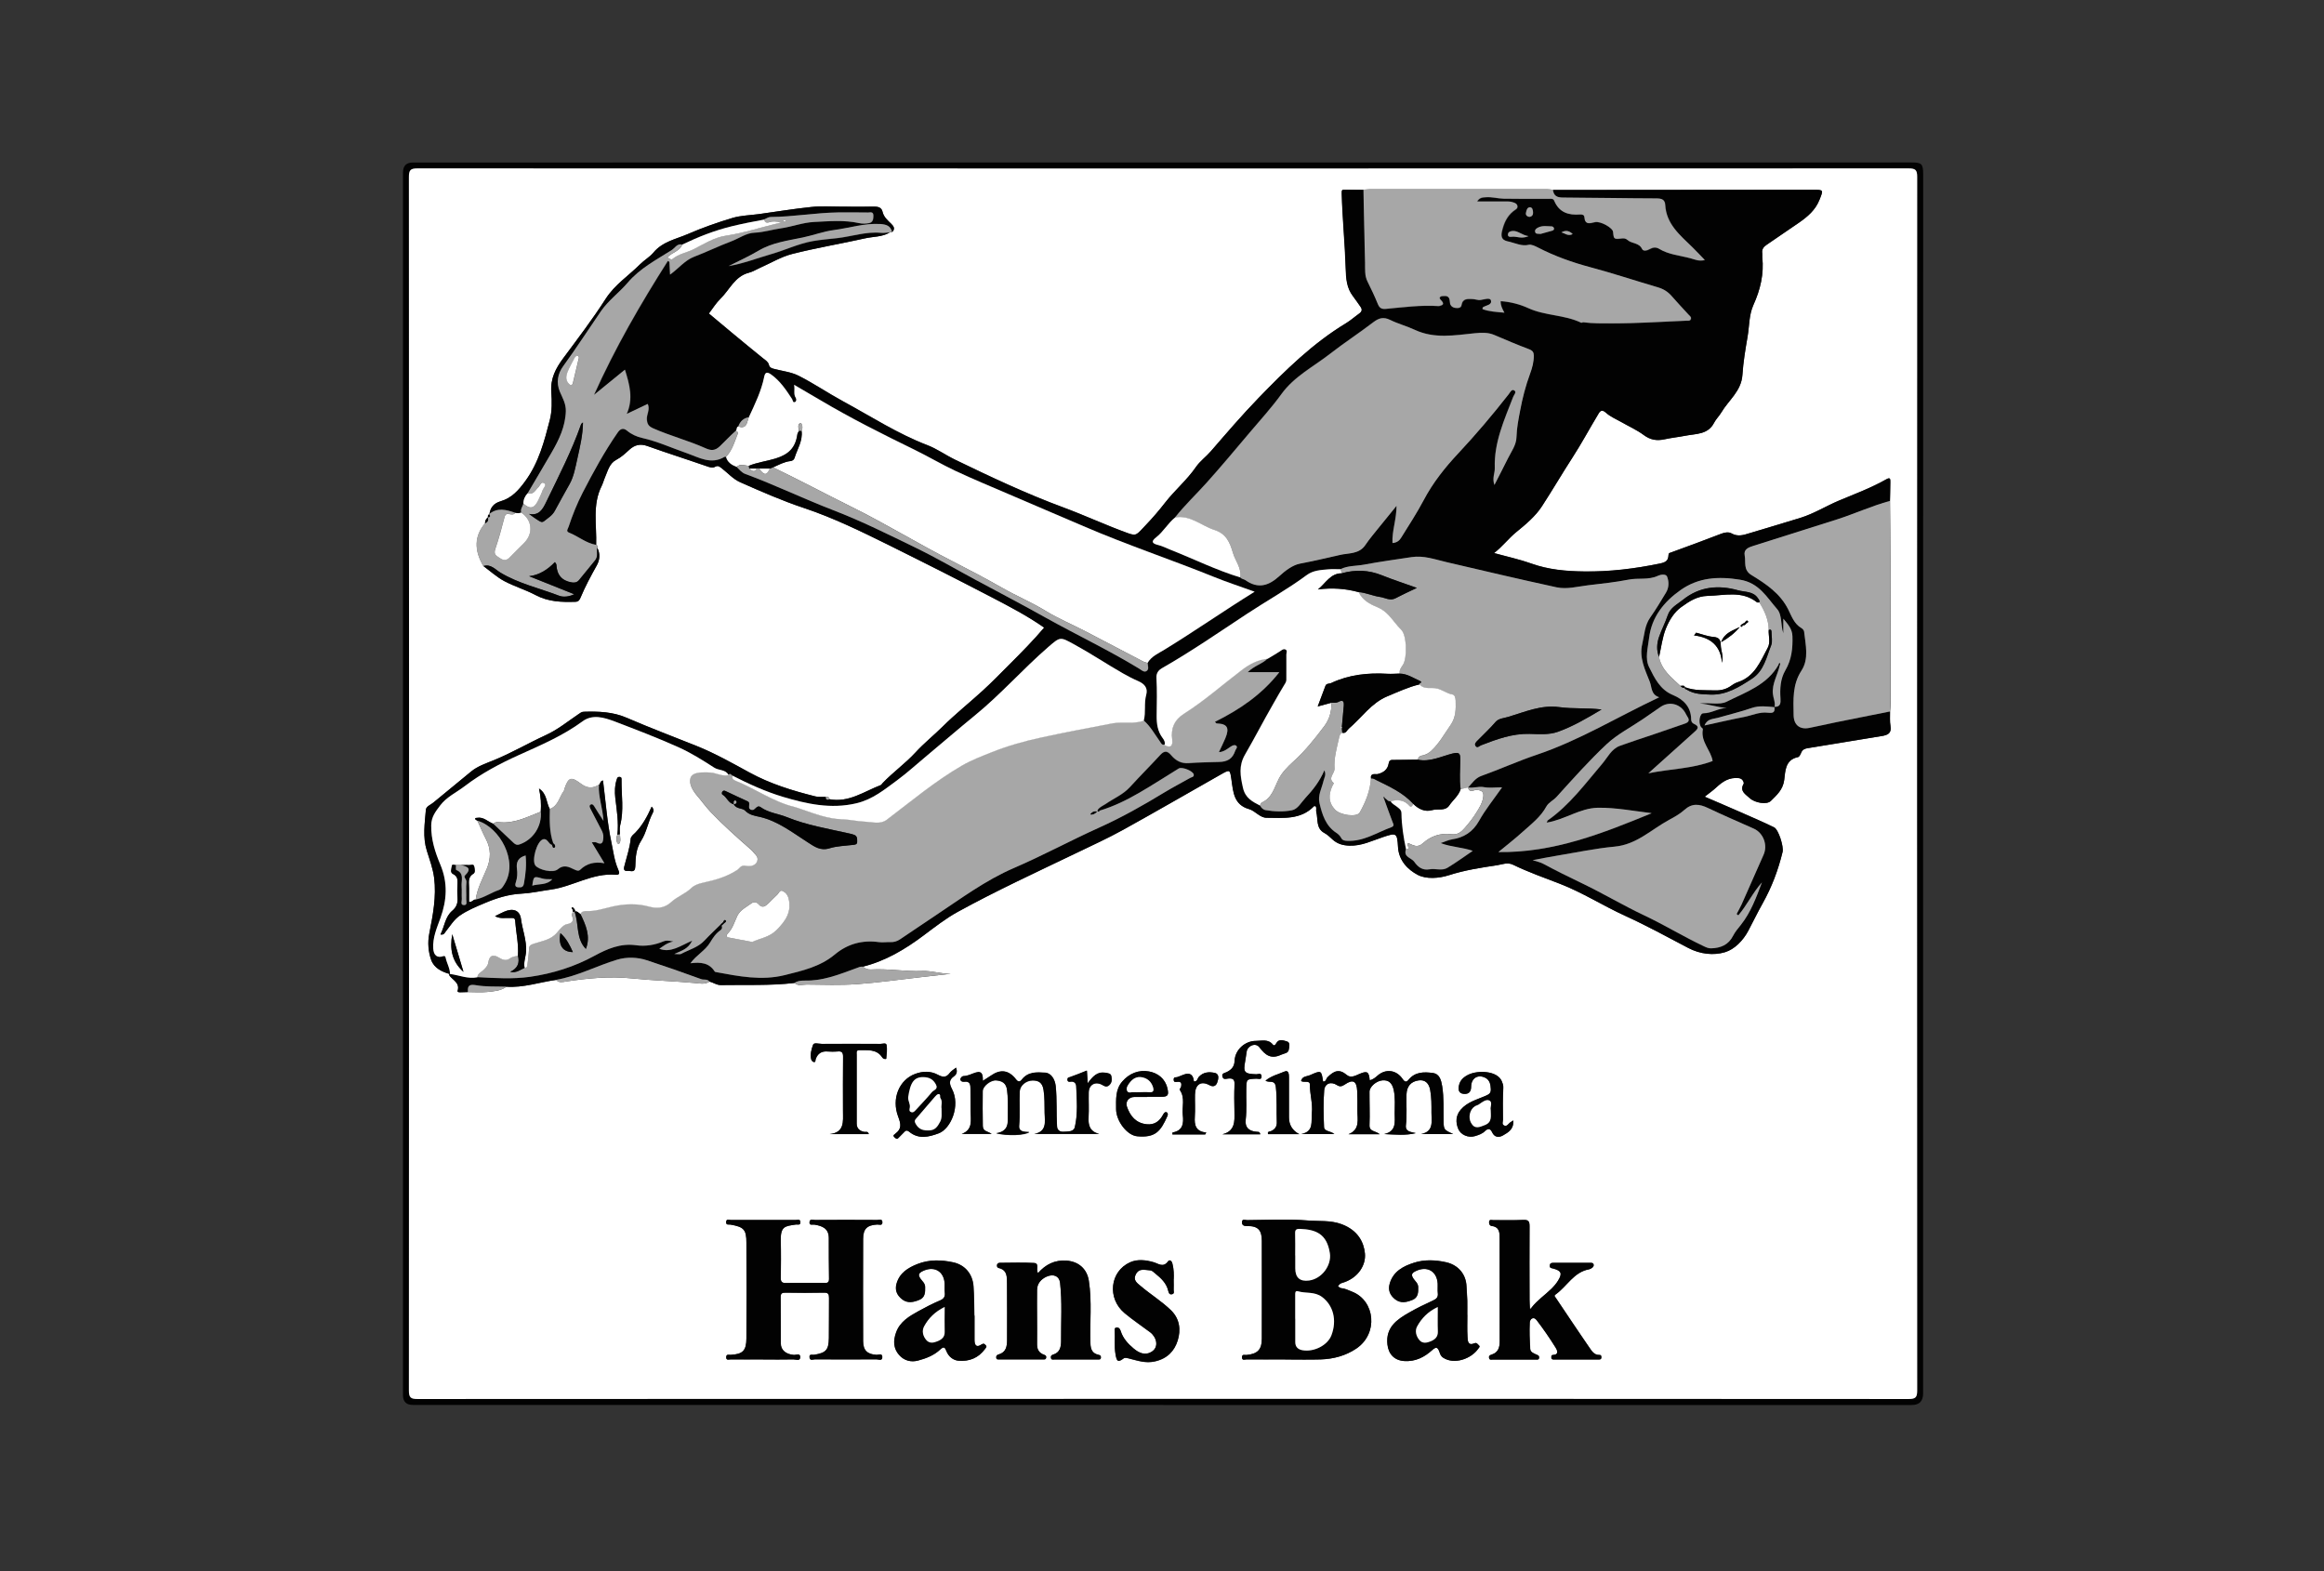 <?xml version="1.0" encoding="UTF-8"?>
<svg id="Layer_2" data-name="Layer 2" xmlns="http://www.w3.org/2000/svg" viewBox="0 0 321 217">
  <rect x="0" y="0" width="321" height="217" fill="#333333" stroke="none"/>
  <defs>
    <style>
      .cls-1 {
        fill: #a7a7a7;
      }

      .cls-2 {
        fill: #fff;
      }

      .cls-3 {
        fill: #020202;
      }

      .cls-4 {
        fill: none;
      }
    </style>
  </defs>
  <g id="Layer_1-2" data-name="Layer 1">
    <g>
      <rect class="cls-4" width="321" height="217"/>
      <g>
        <path class="cls-3" d="m160.65,194.06c-34.54,0-69.07,0-103.61,0q-1.38,0-1.38-1.35c0-56.29,0-112.58,0-168.87q0-1.39,1.35-1.39c69,0,138.01,0,207.01-.01,1.39,0,1.62.16,1.62,1.67-.02,56.12-.01,112.23-.01,168.35q0,1.61-1.57,1.61h-103.4Zm0-.84c34.33,0,68.66,0,102.99.02.95,0,1.17-.23,1.17-1.18-.02-55.88-.02-111.75,0-167.63,0-.95-.24-1.17-1.18-1.17-68.66.02-137.32.02-205.98,0-.95,0-1.17.23-1.17,1.18.02,55.88.02,111.75,0,167.63,0,.95.24,1.17,1.18,1.17,34.33-.03,68.66-.02,102.99-.02Z"/>
        <path class="cls-2" d="m160.65,193.22c-34.33,0-68.66,0-102.99.02-.94,0-1.18-.22-1.18-1.17.03-55.88.03-111.75,0-167.63,0-.94.22-1.18,1.17-1.18,68.66.02,137.32.02,205.98,0,.94,0,1.18.22,1.18,1.17-.03,55.88-.03,111.75,0,167.63,0,.94-.22,1.18-1.17,1.18-34.33-.03-68.66-.02-102.99-.02Zm-93.27-121.74h0c-.26.21-.41.47-.38.82-1.46,1.72-1.53,3.68-.22,5.9.95.7,1.83,1.51,2.85,2.06,1.39.75,2.94,1.2,4.34,1.94,1.76.94,3.6.99,5.5.93.44-.01.58-.27.72-.6.64-1.54,1.43-2.99,2.24-4.44.42-.76.49-1.61.06-2.43.02-.16.09-.33-.14-.39.1-2.74-.56-5.54.77-8.17.19-.38.3-.84.47-1.22.38-.85.59-1.87,1.54-2.37.68-.35,1.23-.87,1.79-1.38.73-.67,1.5-.89,2.51-.52,2.73.98,5.49,1.85,8.23,2.8.39.14.78.25,1.09.08.46-.26.66-.02.98.22.83.64,1.53,1.46,2.52,1.9,2.9,1.28,5.8,2.56,8.81,3.56,4.09,1.36,7.94,3.25,11.79,5.16,4.72,2.34,9.41,4.71,14.08,7.14,2.5,1.3,5,2.6,7.3,4.22-1.47,1.75-3.14,3.43-4.81,5.1-1.21,1.21-2.4,2.43-3.65,3.58-1.82,1.68-3.77,3.22-5.53,4.96-1.24,1.23-2.61,2.32-3.8,3.62-1.38,1.5-3.09,2.71-4.51,4.2-.1.1-.17.25-.29.3-2.3.87-4.41,2.45-7.08,1.94-.02-.32-.25-.34-.49-.32-.49-.02-1,.05-1.46-.07-3.14-.79-6.22-1.73-9.09-3.3-2.38-1.3-4.76-2.64-7.26-3.65-3.22-1.3-6.47-2.51-9.65-3.89-1.94-.84-3.93-.91-5.96-.85-.31,0-.49.16-.72.32-1.49,1-2.86,2.14-4.52,2.9-2.43,1.11-4.73,2.46-7.21,3.48-1.07.44-2.23.83-3.1,1.54-1.74,1.44-3.49,2.88-5.24,4.31-.37.31-.99.51-1.03.99-.15,1.88-.46,3.75.13,5.65.38,1.23.85,2.49,1.01,3.75.33,2.59-.17,5.16-.67,7.7-.24,1.24-.14,2.51.27,3.66.4,1.11,1.48,1.63,2.6,1.94,0,0-.03-.03-.03-.03-.03.05-.1.13-.09.16.45.69,1.52,1.03,1.18,2.17-.06.2.21.21.38.21.35,0,.69-.02,1.04-.03.87,0,1.75.07,2.61-.01.93-.09,1.89-.15,2.69-.73,2.36.16,4.59-.63,6.88-.94.39.45.91.29,1.36.22,3.02-.45,6.02-.75,9.1-.43,2.89.3,5.8.37,8.7.64.65.06,1.38.24,2.01-.2.54.11.98.49,1.6.48,3.38-.06,6.76.1,10.13-.29.51.48,1.13.21,1.7.22,2.3.02,4.61.11,6.9-.05,2.96-.21,5.91-.64,8.86-.97,1.38-.16,2.77-.31,4.15-.47-1.34.04-2.62-.44-3.94-.38-2.37.1-4.72-.35-7.09-.21-.42.03-.81-.1-1.14-.39,3.14-.78,5.84-2.39,8.4-4.31,1.54-1.15,3.06-2.35,4.74-3.27,5.37-2.95,10.93-5.5,16.45-8.16,2.13-1.03,4.28-2.01,6.35-3.15,4.54-2.51,9.02-5.12,13.54-7.67,1.27-.72,1.25-.68,1.46.77.24,1.66.31,3.43,2.42,4.02.87.25,1.5,1.2,2.43,1.2,2.3,0,4.71.31,6.55-1.6.03-.03.13,0,.21,0,.19.24.03.53.1.78.27,1.03-.09,2.3,1.15,2.94.43.23.76.58,1.12.9.65.58,1.39.8,2.31.83,1.68.05,3.1-.67,4.6-1.17,1.87-.62,2-.63,2.11,1.35.11,1.91,1.37,3.14,2.71,3.85,1.19.63,2.95.49,4.3.06,2.2-.71,4.44-1.05,6.7-1.39.71-.11,1.41-.44,2.19-.06,2.09,1.02,4.3,1.79,6.47,2.63,3.12,1.21,5.96,3.04,9.02,4.43,2.96,1.35,5.82,2.92,8.7,4.43,1.64.87,3.5,1.07,5.1.58,1.29-.39,2.48-1.61,3.19-2.95.66-1.26,1.29-2.55,1.98-3.78,1.27-2.26,2.15-4.63,2.76-7.12.17-.71-.55-3.08-1.18-3.39-1.55-.76-3.15-1.44-4.74-2.14-1.61-.71-3.22-1.39-4.84-2.09.61-.48,1.14-.85,1.61-1.29.88-.81,1.76-1.41,3.08-1.28.66.06.72.72.71.75-.64,1.04.24,1.48.8,2,.73.69,2.39.95,2.93.41.82-.81,1.67-1.55,1.85-2.88.17-1.24.11-2.81,1.91-3.18.19-.04.35-.4.45-.64.17-.4.48-.53.86-.59,3.42-.56,6.84-1.13,10.26-1.68.82-.13,1.38-.37,1.2-1.4-.11-.64-.04-1.32-.06-1.98.02-.35.07-.69.07-1.04,0-6.77-.01-13.54-.03-20.31,0-2.58-.03-5.16-.05-7.74.02-.87.04-1.74.05-2.62,0-.4,0-.7-.57-.37-2.09,1.19-4.35,2.02-6.56,2.95-1.77.75-3.4,1.77-5.26,2.36-2.34.73-4.69,1.41-7.03,2.12-.88.27-1.64.53-2.53.03-.39-.22-.92-.14-1.4.05-2.3.88-4.6,1.74-6.92,2.58-.22.08-.37.08-.37.36-.03.77-.35,1.01-1.2,1.18-3.47.72-6.93,1.14-10.48,1.09-2.49-.03-4.9-.24-7.27-1.09-1.64-.59-3.36-.95-5.15-1.45,1.15-.88,1.99-2.01,3.09-2.91,1.29-1.05,2.63-2.17,3.52-3.54,1.44-2.22,2.78-4.52,4.23-6.75,1.23-1.9,2.3-3.9,3.47-5.84.24-.4.47-.98,1.17-.33.59.54,1.38.86,2.08,1.26,1.05.6,2.17,1.09,3.13,1.81.91.67,1.79.82,2.84.59.96-.21,1.95-.31,2.92-.5,1.45-.29,3.1-.13,3.95-1.79.26-.51.7-.92.99-1.41,1.01-1.71,2.78-2.97,2.92-5.21.11-1.76.41-3.52.71-5.26.25-1.47.18-2.99.81-4.39.95-2.1,1.48-4.28,1.22-6.61-.02-.17.02-.35,0-.52-.09-.56.19-.9.62-1.19,1.48-1,2.96-2.01,4.43-3.03,1.21-.84,2.3-1.75,2.87-3.21.52-1.32.57-1.35-.87-1.35-11.97,0-23.94.02-35.91.03-.27-.03-.55-.08-.82-.08-8.17,0-16.34,0-24.51,0-.28,0-.55.05-.83.07-.87,0-1.75,0-2.62-.03-.38,0-.45.03-.44.5.09,3.46.45,6.91.55,10.37.04,1.41.13,2.72,1.02,3.87.36.46.68.95,1.02,1.43.28.38.22.67-.17.94-.61.44-1.17.95-1.81,1.33-4.6,2.78-8.39,6.51-12.09,10.33-2.29,2.37-4.44,4.88-6.6,7.37-.66.76-1.51,1.37-2.04,2.15-1.25,1.82-2.94,3.22-4.27,4.94-.83,1.07-1.72,2.1-2.65,3.08-1.28,1.33-1.27,1.58-2.47,1.15-3.02-1.08-5.92-2.44-8.93-3.56-5.12-1.89-10.07-4.23-14.99-6.61-1.28-.62-2.47-1.48-3.79-1.99-4.11-1.57-7.78-3.96-11.62-6.04-2.08-1.13-4.06-2.48-6.17-3.55-1.03-.52-2.26-.65-3.4-.95-.33-.09-.62-.16-.72-.59-.1-.41-.49-.63-.82-.89-1.44-1.16-2.87-2.34-4.29-3.52-1.07-.89-2.13-1.78-3.17-2.65.51-.67.98-1.44,1.61-2.06,1.26-1.23,1.96-3.07,3.9-3.57.55-.14,1.05-.46,1.57-.69,1.47-.65,2.9-1.52,4.44-1.91,3.31-.84,6.7-1.4,10.03-2.15,1.14-.26,2.38-.18,3.43-.81.11-.02.23-.05.34-.07.42-.43.21-.78-.13-1.12-.5-.49-1.04-.93-1.21-1.67-.13-.56-.54-.71-1.1-.71-1.54.03-3.07,0-4.61,0-1.36,0-2.73-.1-4.08.04-2.44.25-4.87.66-7.3.99-1.22.17-2.48.19-3.64.53-2.09.63-4.15,1.35-6.15,2.22-1.65.71-3.5,1.03-4.78,2.58-.48.58-1.28,1.04-1.84,1.61-1.58,1.58-3.48,2.8-4.74,4.76-1.81,2.82-3.85,5.5-5.85,8.19-1.05,1.41-1.8,2.81-1.66,4.71.09,1.24.11,2.61-.2,3.81-.76,2.95-1.52,5.9-3.39,8.46-.93,1.28-1.89,2.35-3.4,2.79-.96.28-1.44.88-1.56,1.82h.03c-.26.05-.18.26-.22.43Zm144.16,109.16c-.07.02-.14.03-.21.05-.02-.38-.05-.76-.05-1.15,0-3.38-.02-6.77,0-10.15,0-.64-.1-.93-.85-.9-1.39.07-2.79.01-4.19.03-.2,0-.52-.15-.55.26-.02.28.11.52.37.55,1.12.13,1.08,1,1.09,1.77.02,4.71,0,9.42.01,14.13,0,.83-.17,1.55-1.08,1.85-.23.08-.46.15-.39.48.07.31.31.22.49.22,1.99,0,3.98,0,5.97,0,.19,0,.43.07.45-.27.02-.27-.14-.32-.35-.41-.37-.16-.86-.33-.88-.79-.07-1.22-.12-2.44-.06-3.66.03-.5.53-.86.94-.33.93,1.21,1.8,2.48,2.61,3.77.2.31.59,1.03-.39,1.06-.2,0-.17.18-.18.31-.02.22.09.31.3.31,2.09,0,4.19,0,6.28,0,.2,0,.33-.05.33-.29,0-.19-.03-.35-.27-.34-.72.03-1.06-.53-1.37-.99-1.58-2.28-3.1-4.6-4.66-6.9-.12-.18-.29-.28-.01-.47,1.57-1.12,2.49-3.09,4.62-3.47.13-.02.25-.1.36-.17.18-.12.33-.28.25-.52-.06-.21-.26-.2-.43-.2-1.71,0-3.42,0-5.13,0-.27,0-.47.04-.48.39-.01.36.2.33.45.39,1.15.31,1.3.68.7,1.66-.25.41-.57.79-.91,1.12-.91.89-1.99,1.61-2.77,2.63Zm-106.12,7.14c1.4,0,2.79.02,4.19-.01.32,0,.9.27.93-.28.04-.63-.57-.31-.88-.34-1.08-.09-1.79-.65-1.8-1.58-.02-2.13.01-4.26-.02-6.39,0-.53.18-.63.66-.63,1.78.02,3.56.03,5.34,0,.6-.01.68.23.68.74-.03,1.85.01,3.7-.02,5.55-.03,1.64-.39,2.02-2.02,2.29-.26.04-.73-.18-.65.38.07.49.5.25.76.25,2.83.02,5.65.02,8.48,0,.28,0,.8.28.81-.3.01-.59-.52-.31-.8-.32-1.26-.08-1.84-.61-1.85-1.89-.02-4.71-.02-9.42,0-14.13,0-1.4.56-1.9,1.96-1.98.25-.01.72.21.7-.33-.02-.51-.47-.3-.72-.3-2.86-.02-5.72-.02-8.59,0-.26,0-.69-.22-.75.27-.07.55.41.33.66.37,1.09.18,2,.51,2,1.87,0,1.88,0,3.77.03,5.65,0,.63-.41.53-.78.53-1.71,0-3.42-.02-5.13.02-.59.01-.78-.16-.76-.76.04-1.67.05-3.35,0-5.03-.05-2.1.6-2.06,2.1-2.29.24-.04.62.15.61-.32,0-.48-.39-.31-.62-.31-3-.01-6-.01-9,0-.22,0-.61-.2-.63.29-.02.47.35.3.6.35,1.85.32,2.2.68,2.2,2.51.02,4.4.02,8.8,0,13.19-.01,1.73-.5,2.19-2.17,2.29-.24.01-.61-.15-.62.32-.01.49.38.31.61.31,1.5.02,3,0,4.5,0Zm72.1,0c1.64,0,3.28.04,4.92-.01,1.75-.06,3.42-.5,4.89-1.49,3.09-2.08,2.61-6.61-.56-7.86-.5-.2-.99-.46-1.55-.5-.15-.01-.28-.17-.42-.26.11-.12.2-.27.33-.35.17-.1.38-.14.57-.21,1.94-.69,2.98-2.4,2.83-3.96-.14-1.53-.94-3.2-3.23-4.05-1.55-.58-3.13-.38-4.67-.51-2.77-.23-5.58-.07-8.38-.05-.25,0-.7-.24-.7.31,0,.47.36.52.74.51,1.5-.02,2,.59,2,2.05,0,4.5,0,9.01,0,13.51,0,1.52-.6,2.1-2.13,2.25-.24.02-.61-.15-.61.32,0,.49.4.29.62.29,1.78.02,3.56,0,5.34,0Zm-34.15-11.92c-.38-.51.25-1.35-.57-1.4-1.57-.09-3.14-.03-4.71-.02-.19,0-.34.08-.39.28-.04.19.04.39.21.43,1.26.28,1.16,1.3,1.17,2.2.03,2.58,0,5.17.01,7.75,0,.89-.14,1.69-1.15,1.99-.21.06-.37.14-.35.42.02.33.26.27.45.27,1.99,0,3.98,0,5.97,0,.19,0,.44.07.48-.25.03-.24-.07-.31-.32-.4-.63-.22-.95-.67-.94-1.41.02-2.51-.03-5.03,0-7.54,0-.85.53-1.47,1.29-1.82,1-.46,1.79-.08,1.89.84.31,2.67.12,5.36.14,8.04,0,.82-.16,1.6-1.11,1.88-.26.07-.33.21-.29.45.05.31.31.22.49.22,1.99,0,3.98,0,5.97,0,.2,0,.43.05.44-.28,0-.26-.11-.31-.36-.37-.82-.19-1.06-.73-1.09-1.58-.09-2.88.24-5.77-.22-8.65-.26-1.65-1.43-2.65-3.06-2.77-1.65-.12-2.9.52-3.97,1.73Zm59.31,5.77h0c0-.66.01-1.33,0-1.99-.02-.66-.08-1.32-.11-1.98-.07-1.67-1.15-2.93-2.79-3.31-1.5-.34-3.03-.4-4.46.06-1.45.47-2.85,1.17-3.35,2.86-.27.92.03,1.62.73,2.18.78.62,1.63.41,2.42.09.77-.32.8-1.03.78-1.76-.01-.52-.4-.8-.64-1.15-.35-.52-.29-.76.25-1.04,1.57-.8,2.97-.05,3.08,1.69.03.45-.03.91.02,1.36.06.55-.2.78-.67.99-1.12.51-2.23,1.05-3.29,1.66-1.7.97-3.26,2.04-3,4.41.15,1.36.99,2.21,2.34,2.29,1.54.1,2.77-.54,3.84-1.51.53-.48.75-.41.98.18.13.33.17.63.56.88,1.51.98,3.86.16,4.85-1.29.08-.12.26-.25.06-.43-.17-.15-.3-.42-.59-.29-.96.41-.95-.36-.98-.89-.06-1.01-.02-2.02-.02-3.03Zm-68.08.1c-.04-1.36-.02-2.71-.12-4.07-.13-1.67-1.15-2.94-2.8-3.3-1.66-.36-3.33-.4-4.93.23-1.29.51-2.45,1.21-2.89,2.69-.27.92.05,1.62.75,2.18.77.62,1.63.41,2.42.07.76-.32.79-1.04.77-1.77-.01-.51-.4-.8-.64-1.14-.36-.52-.26-.76.27-1.03,1.58-.79,2.96-.04,3.07,1.7.02.42-.02.84.02,1.25.06.56-.13.86-.67,1.09-.99.42-1.95.91-2.89,1.43-1.32.72-2.64,1.47-3.18,3.02-.38,1.1-.37,2.17.43,3.08.69.78,1.63,1.03,2.61.77,1.12-.29,2.21-.72,3.07-1.53.5-.47.65-.28.85.22.3.76.94,1.27,1.67,1.33,1.47.13,2.75-.37,3.66-1.62.12-.17.3-.32.09-.53-.17-.17-.28-.29-.58-.09-.74.49-.96.05-.96-.64,0-1.12,0-2.23,0-3.35Zm27.52-5.05c.02-.56.02-1.34-.18-2.12-.13-.48-.44-.55-.61-.31-.66.91-1.32.3-2,.11-1.08-.31-2.21-.44-3.23.01-2.81,1.26-3.21,4.99-.76,7.03,1.13.94,2.35,1.76,3.53,2.64.85.64,1.29,2.04.17,2.71-.88.53-1.72.15-2.44-.45-.8-.67-1.5-1.42-1.81-2.45-.09-.28-.24-.5-.59-.46-.25.03-.24.21-.23.38.07,1.1-.08,2.19.11,3.31.17.94.3,1.19,1.13.56.2-.15.57-.02.89.06,1.1.27,2.13.64,3.38.37,1.73-.38,2.74-1.44,3.19-2.9.45-1.45.3-2.98-.94-4.18-1.29-1.25-2.83-2.19-4.19-3.35-.46-.39-1.07-.79-.66-1.6.48-.93,1.3-.58,2.01-.55.23,0,.46.25.67.42.8.65,1.55,1.33,1.8,2.4.05.2.12.58.54.47.37-.1.2-.39.21-.6.03-.42,0-.84,0-1.48Zm28.47-20c-.57-.52-1.47-.32-1.43-1.28.07-1.53-.01-3.07,0-4.61,0-.7.95-1.5,1.78-1.57.88-.08,1.36.38,1.57,1.35.23,1.07.13,2.15.13,3.22,0,1.14.28,2.46-1.45,2.85,1.51.07,2.95.22,4.37-.13-.67-.18-1.48-.17-1.37-1.12.17-1.42.03-2.82.08-4.24.04-1.1.6-1.78,1.69-1.93.89-.12,1.41.4,1.58,1.31.2,1.07.18,2.13.18,3.2,0,1.19.34,2.56-1.43,2.9h4.43c-1.26-.56-1.3-.61-1.33-1.72-.04-1.63.07-3.26-.19-4.88-.14-.84-.35-1.71-1.3-1.83-1.19-.16-2.43-.17-3.32.91-.33.41-.54.36-.85-.09-.87-1.27-2.34-1.42-3.44-.47-.31.27-.65.57-1.1.65-.1-1.21-.36-1.34-1.48-.84-.54.24-1.17.56-1.68.12-1.04-.88-1.75-.6-2.67.31-.2.19-.18.63-.61.59-.24-1.56-.24-1.57-1.78-.89-.45.2-1.11.13-1.26.82.4.28,1.23-.16,1.22.52-.01,1.31.41,2.57.27,3.9-.12,1.18.32,2.56-1.46,2.9h4.57c-.59-.46-1.41-.34-1.43-.99-.06-1.67-.11-3.36.02-5.02.08-.99.94-1.28,1.76-.75.42.27.71.18,1.11-.09,1.11-.75,1.62-.47,1.69.9.04.91.04,1.81.03,2.72-.01,1.22.4,2.61-1.23,3.26h4.32Zm-40.46-8.78c-.8.32-1.54.63-2.3.89-.22.07-.39.07-.38.35,0,.32.23.32.43.29.49-.08.76.23.78.6.08,1.9.25,3.82-.19,5.69-.16.67-.98.59-1.58.63-.49.03-.84-.25-.87-.69-.13-1.87,0-3.75-.19-5.63-.09-.87-.58-1.78-1.44-1.84-1.17-.08-2.37-.14-3.22.93-.28.35-.51.39-.81,0-1.01-1.3-2.14-1.46-3.48-.52-.33.23-.66.43-1.11.72,0-.73-.03-1.41-.94-1.16-.58.17-1.11.5-1.75.5-.14,0-.46.25-.41.51.03.18.26.3.51.27.84-.12.88.43.88,1.04,0,1.01.03,2.02.02,3.04,0,1.19.37,2.54-1.23,3.13h4.13c-.48-.37-1.21-.32-1.22-1.11-.02-1.61-.04-3.21-.01-4.82.01-.67,1.1-1.53,1.86-1.47.77.07,1.37.34,1.5,1.32.14,1.08.13,2.15.11,3.23-.02,1.13.29,2.47-1.62,2.76,1.59.39,4.04.28,4.58-.17-.66-.03-1.47,0-1.4-.87.14-1.59,0-3.17.08-4.76.04-.78.85-1.5,1.79-1.5.82,0,1.34.3,1.5,1.3.18,1.08.12,2.14.15,3.2.03,1.19.35,2.56-1.42,2.89h8.95c-1.28-.33-1.53-1.17-1.46-2.3.07-1.15,0-2.3.02-3.45.03-1.07.9-1.54,1.82-1.05.3.16.62.42,1.02.05.41-.38.36-.83.28-1.25-.07-.37-.48-.39-.82-.45-1.1-.19-1.74.49-2.44,1.46-.05-.71-.08-1.17-.11-1.73Zm-18.08-.43c-.34.28-.66.46-.86.73-.49.67-.97.61-1.65.24-.98-.52-2.04-.51-3.1-.12-2.22.81-3.33,3.41-2.36,5.93.38,1,.5,1.68-.4,2.33-.03.02-.05.06-.07.07-.26.15-.22.3-.01.47.16.13.3.28.51.05.23-.26.5-.48.73-.74.24-.28.42-.38.77-.1,1.28,1.06,2.67.72,4.05.21,1.7-.63,3.04-3.84,1.85-6.11-.38-.73-.46-1.25.24-1.75.38-.27.54-.62.31-1.22Zm-12.04,9.19c-.1-.46-.4-.27-.61-.31-.64-.13-1.06-.47-1.06-1.15,0-3.18,0-6.35,0-9.53,0-.25-.11-.61.35-.61,1.15.02,2.4-.18,3.17.99.2.3.56.24.56.2.06-.62.15-1.25.06-1.86-.06-.41-.53-.2-.81-.2-2.72-.02-5.45-.02-8.17,0-.41,0-1.06-.21-1.18.12-.23.62-.43,1.32-.26,2.02.03.14.19.33.32.36.33.08.23-.22.3-.4.26-.72.76-1.1,1.56-1.05.49.03.98.04,1.47,0,.59-.06.76.15.75.74-.03,2.51-.02,5.03-.01,7.54,0,1.41.23,2.93-1.87,3.14h5.44Zm89.01-1.89c-.29.19-.37.24-.45.3-.23.19-.41.55-.77.41-.4-.15-.19-.54-.19-.81-.02-1.47-.04-2.93.04-4.4.02-.37-.08-.61-.2-.91-.62-1.48-3.29-1.54-4.58-.93-.65.31-1.17.75-1.33,1.46-.12.53-.13,1.16.67,1.21.68.05.99-.3,1-1,.01-1.16.91-1.74,1.95-1.23.61.3.75.92.77,1.58.02.56-.24.7-.72.92-1.2.53-2.53.85-3.45,1.93-.69.82-.69,1.73-.34,2.61.35.87,1.43,1.3,2.33,1.02.47-.15.96-.29,1.36-.68.33-.32.71-.49,1,.15.31.69.9.79,1.51.43.71-.42,1.49-.84,1.41-2.05Zm-34.94,1.9c-.07-.38-.27-.32-.43-.33-1.13-.08-1.7-.6-1.58-1.65.17-1.42.05-2.83.08-4.25.03-1.39,0-1.38,1.41-1.44.25-.01.71.22.7-.32-.01-.53-.47-.28-.72-.29-1.64-.06-1.84-.24-1.54-1.8.08-.44.13-.87.2-1.31.13-.86,1.25-1.3,1.77-.61.82,1.09,1.59,1.68,3,1.02.43-.2.98-.18,1.06-.74.05-.37.23-.97-.28-1.1-.46-.12-1.08-.42-1.46.26-.09.16-.26.43-.47.18-.65-.8-1.53-.51-2.32-.51-1.52,0-2.9,1.24-2.96,2.75-.03.84-.46,1.25-1.09,1.56-.3.15-.73.14-.58.65.13.45.53.26.79.24.66-.06.9.13.87.84-.06,1.25-.04,2.51-.01,3.77.03,1.33.08,2.65-1.66,3.09h5.23Zm-15.6-5.16c.63,0,1.25,0,1.88,0,.96,0,1.1-.23.89-1.16-.32-1.37-1.34-2.11-2.53-2.34-1.4-.26-2.73.24-3.72,1.4-.96,1.12-.84,2.47-.84,3.8.01,1.64,1.51,3.62,2.91,3.75,2.5.23,3.24-.67,4.16-2.76.1-.22.12-.44-.07-.54-.23-.13-.4.11-.49.28-.49.93-1.19,1.48-2.3,1.36-1.48-.17-2.26-1.13-2.71-2.42-.25-.72.26-1.35,1.03-1.35.59,0,1.19,0,1.78,0Zm8,5.18c.05-.08.09-.17.14-.25-1.46-.13-1.66-1.03-1.58-2.19.07-1.01,0-2.02.02-3.04.02-1.4.82-1.96,2-1.31.61.34.94.01,1.07-.36.15-.43.36-1.17-.33-1.33-.75-.17-1.56-.15-2.2.54-.2.21-.21.7-.69.63q-.13-1.48-1.52-.89c-.25.1-.5.19-.75.29-.19.08-.51-.08-.52.34,0,.42.29.34.5.32.61-.07.6.28.52.7-.03.16-.28.27-.15.46.73,1.08.26,2.3.39,3.44.13,1.14.02,2.14-1.4,2.39-.03,0-.03.18-.04.28h4.54Zm13-.03q-1.43-.75-1.43-2.32c0-1.84,0-3.69,0-5.53,0-.44-.06-1.03-.59-.81-.86.37-1.82.59-2.65,1.26.49.38,1.31-.22,1.43.92.17,1.63.07,3.24.13,4.86.02.54-.25.96-.79,1.19-.15.07-.56.03-.41.43h4.32Z"/>
        <path class="cls-3" d="m62.16,134.55c-1.12-.31-2.2-.83-2.6-1.94-.41-1.15-.52-2.42-.27-3.66.5-2.55,1-5.11.67-7.7-.16-1.27-.62-2.52-1.01-3.75-.59-1.91-.28-3.77-.13-5.65.04-.48.66-.68,1.03-.99,1.75-1.43,3.5-2.87,5.24-4.31.87-.72,2.03-1.11,3.1-1.54,2.48-1.01,4.79-2.37,7.21-3.48,1.66-.76,3.04-1.9,4.52-2.9.23-.16.41-.31.72-.32,2.04-.06,4.02,0,5.96.85,3.18,1.38,6.43,2.6,9.65,3.89,2.51,1.01,4.89,2.35,7.26,3.65,2.87,1.57,5.95,2.52,9.09,3.3.46.12.97.05,1.46.07-.02.39.17.45.49.32,2.68.51,4.79-1.06,7.08-1.94.12-.04.19-.2.29-.3,1.43-1.49,3.13-2.7,4.51-4.2,1.19-1.3,2.56-2.39,3.8-3.62,1.76-1.74,3.7-3.29,5.53-4.96,1.26-1.15,2.45-2.38,3.65-3.58,1.67-1.67,3.33-3.35,4.81-5.1-2.31-1.62-4.81-2.92-7.3-4.22-4.67-2.43-9.37-4.81-14.08-7.14-3.85-1.9-7.7-3.79-11.79-5.16-3.01-1-5.91-2.28-8.81-3.56-.99-.44-1.69-1.26-2.52-1.9-.32-.24-.52-.48-.98-.22-.31.18-.7.06-1.09-.08-2.74-.96-5.5-1.82-8.23-2.8-1.01-.36-1.78-.15-2.51.52-.56.51-1.11,1.03-1.79,1.38-.95.5-1.17,1.51-1.54,2.37-.17.38-.28.83-.47,1.22-1.33,2.63-.68,5.43-.77,8.17-1.4-.24-2.47-1.2-3.75-1.7-.44-.17-.14-.53-.05-.78.54-1.63,1.17-3.21,1.96-4.75,1.47-2.85,3-5.65,4.83-8.29.38-.54.78-.67,1.29-.25.61.51,1.36.84,2.08,1,2.13.48,4.09,1.38,6.13,2.09,1.7.59,3.38,1.65,5.26.52.05-.03.14,0,.21,0,.2.78.79,1.14,1.48,1.4.37.34.67.77,1.17.95,4.08,1.51,8.01,3.42,12.08,4.98,3.95,1.52,7.77,3.42,11.59,5.28,2.76,1.35,5.42,2.91,8.13,4.36,3.23,1.74,6.49,3.45,9.69,5.23,4.28,2.39,8.72,4.49,12.91,7.04.3.18.65.55.99.36.44-.24.21-.74.19-1.14.52-.93,1.51-1.34,2.33-1.83,4.16-2.54,8.16-5.33,12.46-8.01-1.96-.71-3.81-1.31-5.61-2.04-5.98-2.42-12.12-4.46-18.05-7.02-3.41-1.47-6.83-2.9-10.23-4.38-2.49-1.08-5.01-2.11-7.46-3.26-1.91-.9-3.75-1.99-5.65-2.92-4.39-2.15-8.76-4.34-12.97-6.83-1.15-.68-2.31-1.35-3.64-2.13.14.73-.12,1.28.23,1.8.13.19.09.48-.07.56-.36.18-.33-.22-.44-.4-.83-1.25-1.64-2.5-2.9-3.39-.58-.41-.83-.28-.95.33-.4,1.98-1.28,3.77-2.12,5.58-.75.12-1.21.58-1.46,1.27-.29.11-.16.45-.34.62-.78.66-1.45,1.43-2.19,2.12-.71.67-1.25.61-2.01.27-2.35-1.05-4.85-1.7-7.21-2.74-.63-.28-.82-.59-.87-1.21-.06-.72.48-1.38.12-2.16-.97.46-1.94.92-2.9,1.38.95-2.12.38-4.07-.25-6.11-1.46,1.2-2.87,2.34-4.27,3.48,2.91-6.48,6.43-12.57,10.2-18.5l.22.13c.03.57.05,1.13.08,1.76,1.18-.86,2.05-1.98,3.31-2.46,1.73-.66,3.4-1.47,5.13-2.13,1.08-.41,2.08-1.16,3.23-1.2,1.25-.05,2.42-.43,3.63-.6,1.54-.22,3.05-.81,4.59-.88,2.07-.1,4.16-.3,6.23.16.43.1.91.09,1.35,0,.54-.09.62-.53.62-1.03,0-.61-.42-.44-.73-.44-1.4-.02-2.79-.04-4.19-.01-3.1.05-6.18.61-9.28.63-.31,0-.61.23-.92.35-1.49.27-2.97.56-4.45.92-2.39.58-4.65,1.47-6.85,2.53-.71-.16-.99.49-1.46.78-2.14,1.34-4.39,2.52-6.07,4.5-1.17,1.38-2.67,2.45-3.7,3.95-1.74,2.53-3.41,5.11-5.22,7.6-.71.98-1,2.23-.43,3.54.36.83.83,1.62.81,2.63-.05,2.14-.93,3.96-1.97,5.74-1.09,1.89-2.21,3.76-3.31,5.63-.36.4-.59.86-.58,1.42-.09.42-.45.77-.29,1.24-.27.12-.55.1-.83.05-1.23-.44-2.45-.78-3.61.2.12-.95.59-1.54,1.56-1.82,1.51-.44,2.47-1.51,3.4-2.79,1.87-2.56,2.63-5.51,3.39-8.46.31-1.2.29-2.57.2-3.81-.14-1.9.61-3.29,1.66-4.71,2-2.7,4.04-5.37,5.85-8.19,1.26-1.96,3.16-3.18,4.74-4.76.57-.57,1.36-1.03,1.84-1.61,1.28-1.55,3.13-1.86,4.78-2.58,2-.87,4.06-1.59,6.15-2.22,1.16-.35,2.42-.37,3.64-.53,2.43-.34,4.86-.74,7.3-.99,1.35-.14,2.72-.04,4.08-.04,1.54,0,3.07.02,4.61,0,.56,0,.97.15,1.1.71.17.74.71,1.18,1.21,1.67.35.34.56.69.13,1.12-.23-.82-.76-1.02-1.6-1.08-2.21-.14-4.28.54-6.42.83-1.45.19-2.83.72-4.27,1.02-2.09.44-4.24.7-6.15,1.83-1.33.79-2.76,1.42-4.14,2.13,2.05-.36,3.97-1.1,5.94-1.67,1.9-.55,3.69-1.43,5.68-1.78,1.13-.2,2.25-.28,3.37-.41,2.03-.23,4.01-.94,6.1-.73.38.04.76-.04,1.14-.07-1.06.63-2.29.55-3.43.81-3.34.75-6.72,1.31-10.03,2.15-1.54.39-2.96,1.26-4.44,1.91-.52.23-1.02.55-1.57.69-1.94.5-2.64,2.34-3.9,3.57-.63.61-1.1,1.39-1.61,2.06,1.04.87,2.1,1.76,3.17,2.65,1.43,1.18,2.85,2.36,4.29,3.52.32.26.72.49.82.89.1.43.39.5.72.59,1.14.3,2.37.43,3.4.95,2.11,1.07,4.08,2.42,6.17,3.55,3.84,2.08,7.51,4.47,11.62,6.04,1.32.5,2.5,1.37,3.79,1.99,4.92,2.38,9.87,4.72,14.99,6.61,3.01,1.11,5.91,2.47,8.93,3.56,1.2.43,1.19.18,2.47-1.15.94-.98,1.82-2.01,2.65-3.08,1.34-1.72,3.02-3.12,4.27-4.94.54-.78,1.39-1.4,2.04-2.15,2.16-2.49,4.3-5,6.6-7.37,3.7-3.82,7.49-7.55,12.09-10.33.64-.39,1.2-.9,1.81-1.33.38-.27.44-.57.17-.94-.34-.47-.66-.97-1.02-1.43-.89-1.15-.98-2.45-1.02-3.87-.11-3.46-.46-6.91-.55-10.37-.01-.46.06-.51.44-.5.87.02,1.75.02,2.62.03.07,3.37.13,6.74.22,10.11.02.86-.08,1.74.33,2.57.51,1.02,1,2.06,1.43,3.11.22.54.52.73,1.09.68,2.42-.22,4.83-.56,7.27-.39.03,0,.07,0,.1,0,.41-.11.81-.22.34-.74-.13-.15-.37-.32-.19-.52.11-.12.38-.12.58-.13.61-.03.74.35.77.87.02.43.3.71.73.77.35.05.8.05.87-.38.16-.97.87-.85,1.52-.84.38,0,.77.18,1.12.13.51-.08,1.3-.36,1.42.05.2.66-.7.66-1.11.97-.04.03-.03.12-.05.24.94.35,1.92.39,3.02.49-.31-.58-.54-1.02-.51-1.59,1.35.09,2.68.45,3.78.95,2.37,1.09,5.03.91,7.34,2.03.07.04.2-.07.3-.06,1.33.18,2.68.15,4.01.15,3.4,0,6.81-.23,10.21-.37.23,0,.53.07.63-.23.09-.28-.16-.44-.32-.61-.77-.85-1.57-1.67-2.32-2.55-.52-.6-1.13-.99-1.89-1.21-3.13-.92-6.21-1.95-9.37-2.79-2.48-.66-4.92-1.53-7.22-2.72-.39-.2-.9-.45-1.28-.37-.92.21-1.72-.18-2.53-.39-.63-.16-1.45-.21-1.16-1.48.27-1.15.68-2.06,1.57-2.78.24-.19.61-.32.57-.68-.05-.41-.47-.51-.79-.59-.36-.1-.76-.07-1.14-.07-1.17,0-2.33,0-3.64,0,.37-.58.78-.54,1.19-.58.84-.07,1.66.18,2.49.2,2.08.04,4.16.01,6.25.02.26,0,.57-.08.72.27.67,1.62,1.99,2.01,3.58,1.89.27-.02.56.06.58.33.08,1.12.73.9,1.46.73.76-.18,2.46.79,2.51,1.35.08.99.12,1.02,1.13.91.31-.04.59-.04.87.21.59.53,1.59.34,2.01,1.25.16.34.69.21,1.05,0,.42-.24.87-.3,1.29-.04,1.34.82,2.9.92,4.37,1.32.56.15,1.12.45,1.95.23-.64-.66-1.15-1.21-1.69-1.74-1.7-1.67-3.63-3.19-3.78-5.86-.04-.74-.47-.91-1.19-.91-4.32-.01-8.65-.1-12.97-.12-.8,0-1.26-.26-1.35-1.07,11.97-.01,23.94-.02,35.91-.03,1.45,0,1.39.03.87,1.35-.57,1.46-1.66,2.37-2.87,3.21-1.47,1.02-2.95,2.02-4.43,3.03-.43.29-.71.63-.62,1.19.03.17-.01.35,0,.52.26,2.33-.27,4.51-1.22,6.61-.63,1.4-.55,2.93-.81,4.39-.3,1.74-.59,3.5-.71,5.26-.14,2.25-1.91,3.5-2.92,5.21-.29.49-.73.9-.99,1.41-.85,1.66-2.5,1.5-3.95,1.79-.97.19-1.95.29-2.92.5-1.05.23-1.94.08-2.84-.59-.96-.71-2.09-1.21-3.13-1.81-.71-.4-1.5-.73-2.08-1.26-.7-.65-.93-.07-1.17.33-1.17,1.94-2.24,3.94-3.47,5.84-1.44,2.23-2.78,4.53-4.23,6.75-.89,1.37-2.23,2.49-3.52,3.54-1.11.9-1.94,2.04-3.09,2.91,1.78.49,3.5.86,5.15,1.45,2.37.84,4.77,1.06,7.27,1.09,3.55.05,7.02-.38,10.48-1.09.85-.18,1.17-.41,1.2-1.18,0-.28.16-.28.37-.36,2.31-.84,4.62-1.69,6.92-2.58.49-.19,1.02-.26,1.4-.05.89.5,1.65.24,2.53-.03,2.34-.71,4.69-1.39,7.03-2.12,1.86-.58,3.49-1.61,5.26-2.36,2.21-.93,4.47-1.76,6.56-2.95.58-.33.57-.03.57.37,0,.87-.03,1.74-.05,2.62-2.5.69-4.87,1.77-7.33,2.56-3.84,1.23-7.69,2.42-11.54,3.65-.63.2-1.35.47-1.18,1.31.19.93-.24,2,.94,2.72,2,1.22,3.97,2.53,5.08,4.76.46.93.82,1.99,1.83,2.57.17.09.35.31.36.49.2,1.82.69,3.75-.37,5.38-1.27,1.95-1.11,4.04-1.08,6.14.02,1.39.87,2.03,2.17,1.77,1.25-.25,2.49-.54,3.73-.79,2.46-.5,4.93-.98,7.4-1.48.01.66-.06,1.34.06,1.98.18,1.02-.38,1.26-1.2,1.4-3.42.55-6.84,1.12-10.26,1.68-.38.06-.69.2-.86.59-.1.24-.26.61-.45.64-1.8.37-1.75,1.94-1.91,3.18-.18,1.33-1.03,2.07-1.85,2.88-.54.54-2.2.28-2.93-.41-.55-.52-1.43-.96-.8-2,.02-.03-.05-.69-.71-.75-1.32-.13-2.2.47-3.08,1.28-.47.44-1.01.81-1.61,1.29,1.62.7,3.23,1.38,4.84,2.09,1.59.7,3.18,1.38,4.74,2.14.63.31,1.35,2.68,1.18,3.39-.6,2.5-1.49,4.86-2.76,7.12-.69,1.23-1.31,2.52-1.98,3.78-.7,1.34-1.9,2.55-3.19,2.95-1.6.49-3.46.28-5.1-.58-2.88-1.52-5.74-3.08-8.7-4.43-3.05-1.39-5.89-3.22-9.02-4.43-2.17-.84-4.37-1.61-6.47-2.63-.78-.38-1.48-.05-2.19.06-2.25.34-4.5.68-6.7,1.39-1.35.43-3.11.57-4.3-.06-1.34-.71-2.6-1.95-2.71-3.85-.11-1.98-.24-1.98-2.11-1.35-1.5.5-2.92,1.23-4.6,1.17-.92-.03-1.66-.25-2.31-.83-.36-.32-.69-.67-1.12-.9-1.23-.65-.88-1.92-1.15-2.94-.07-.25.09-.54-.1-.78-.08,0-.18-.03-.21,0-1.84,1.91-4.25,1.61-6.55,1.6-.93,0-1.56-.95-2.43-1.2-2.1-.6-2.18-2.37-2.42-4.02-.21-1.45-.19-1.49-1.46-.77-4.51,2.56-9,5.16-13.54,7.67-2.07,1.14-4.22,2.13-6.35,3.15-5.51,2.65-11.08,5.21-16.45,8.16-1.67.92-3.2,2.12-4.74,3.27-2.56,1.92-5.26,3.53-8.4,4.31-.13,0-.28-.01-.4.03-2.22.79-4.37,1.74-6.8,1.88-.72.04-1.56-.1-2.25.34-3.37.39-6.75.23-10.13.29-.62.01-1.05-.37-1.6-.48-.29-.39-.76-.2-1.14-.34-2.48-.91-4.98-1.77-7.49-2.6-1.35-.44-2.83-.47-4.1-.09-2.84.84-5.49,2.28-8.44,2.79-2.29.32-4.52,1.11-6.88.94-1.38-.05-2.78.03-4.13-.2-.96-.16-1.26.03-1.17.94-.35.01-.69.02-1.04.03-.17,0-.44,0-.38-.21.34-1.14-.73-1.48-1.18-2.17-.02-.02.06-.1.09-.16,1.27.15,2.49.74,3.81.46,2.43.13,4.9.29,7.29-.05,3.1-.44,6.11-1.38,8.9-2.91,1.76-.97,3.58-1.74,5.7-1.45,1.31.18,2.61-.03,3.83-.54.35-.15.66-.11,1.34.02-.95.22-1.44.69-1.93,1.01,1.6.61,2.91-.43,4.54-1.12-.57,1.17-1.45,1.37-2.47,1.84.5,0,.77.08.94-.01,1.09-.59,2.34-.89,3.23-1.85.71-.76,1.48-1.48,2.22-2.21.05.05.1.1.15.14.09.24.08.47-.15.63-.64.44-1.07,1.08-1.45,1.72-.67,1.11-1.88,1.7-2.71,2.86,1.42-.18,2.59-.07,3.35,1.14.03.05.12.07.18.08,3.14.58,6.3,1.21,9.48.42,2.44-.6,4.91-1.15,6.93-2.85,1.75-1.47,3.8-2.02,6.09-1.71.51.07,1.05-.02,1.57,0,.51.02.94-.11,1.37-.4,1.6-1.1,3.2-2.17,4.82-3.24,3.54-2.35,6.97-4.92,10.9-6.6,3.99-1.71,7.8-3.79,11.75-5.57,3.14-1.41,6.14-3.11,9.08-4.9,1.15-.7,2.35-1.31,3.52-1.98.19-.11.53-.11.48-.45-.07-.49-1.63-1.12-2.08-.84-1.82,1.12-3.6,2.28-5.45,3.35-1.73,1-3.54,1.88-5.47,2.47-.07-.05-.14-.11-.21-.16.27-.33.67-.48,1.01-.71,1.13-.78,2.43-1.3,3.38-2.35,1.38-1.51,2.83-2.96,4.22-4.47.58-.63,1-.5,1.49.08.63.74,1.38,1.16,2.43,1.08,1.38-.11,2.77-.12,4.15-.16,1.26-.03,1.9-.48,2.26-1.56.07-.21.35-.45.17-.64-.2-.21-.48-.11-.75.05-.49.31-.94.75-1.68.8.33-.71.64-1.31.89-1.92.61-1.45.27-2-1.22-2.05-.04,0-.08-.08-.22-.22,3.37-1.68,6.44-3.73,8.9-6.86h-4.37c.95-.94,2.05-1.14,2.76-1.9.55-.33,1.11-.66,1.66-1.01.23-.15.46-.38.73-.29.37.12.17.47.18.72.02,1.05.02,2.09,0,3.14,0,.26.04.51-.13.79-.61.96-1.15,1.96-1.72,2.95-1.33,2.29-2.53,4.66-3.86,6.94-.91,1.57-.65,2.94-.29,4.56.33,1.48,1.31,1.93,2.38,2.49.16.32.44.57.76.63,1.21.21,2.47.24,3.64.02.8-.15,1.28-1.08,1.86-1.7,1.04-1.11,1.99-2.3,2.62-3.82.28.63-.03,1.03-.12,1.46-.23,1.02-.82,1.98-.55,3.08.38,1.59.85,3.13,2.33,4.1.26.17.5.41.65.68.2.38.48.4.85.42,2.26.1,4.09-1.15,6.09-1.88.46-.17.28-.43.16-.74-.41-1.06-.78-2.13-1.17-3.19.03-.03.06-.06.08-.09.31.09.44.51.83.43.16.36.53.49.81.73.29.24.67.42.68.95.02,1.69.29,3.36.64,5.01-.34,1.05.78,1.13,1.17,1.69.48.69,1.11,1.21,2.1,1.03.81-.15,1.71.25,2.46-.2,1.19-.72,2.31-1.54,3.51-2.35-1.5-.52-2.98-.51-4.43-1.07.59-.2,1.06-.44,1.55-.51,1.67-.26,2.88-1.02,3.75-2.56.88-1.58,2.05-3.01,3.18-4.63-.97,0-1.76.11-2.5-.03-.76-.15-1.47.18-2.2.04h0c.54-.58,1.03-1.31,1.76-1.57,2.6-.93,5.11-2.07,7.72-2.95,5.92-1.99,11.22-5.26,16.92-7.94-1.15-.36-1.01-1.38-1.3-2.13-.66-1.68-1.5-3.33-1.04-5.25.3-1.24.32-2.55,1.11-3.66.78-1.09,1.46-2.26,2.16-3.41.43-.7.43-1.51.16-2.21-.16-.41-.91-.29-1.25-.13-1.31.62-2.72.27-4.07.54-1.85.37-3.73.57-5.61.78-1.44.17-2.91.59-4.34.28-5.07-1.1-10.12-2.29-15.17-3.47-1.6-.37-3.17-.96-4.86-.7-2.19.33-4.39.64-6.57,1.04-1.08.2-2.22.12-3.24.62-.56,0-1.12-.04-1.67.01-1.04.1-2.1.13-3,.8-2.63,1.95-5.5,3.54-8.23,5.34-3.88,2.56-7.73,5.22-11.78,7.53-.35.2-.79.6-.74,1.3.11,1.74.06,3.49.03,5.23-.02,1.12.12,2.17.83,3.11.19.24.39.58.25.96-.39.06-.47-.23-.65-.49-.71-.98-1.29-2.05-2.21-2.86.31-1.17.01-2.39.34-3.57.26-.94-.23-1.51-1.1-1.89-.72-.31-1.42-.68-2.1-1.06-2.26-1.29-4.42-2.74-6.71-3.99-1.99-1.09-1.94-1.11-3.61.33-3.5,3.03-6.56,6.53-10.16,9.47-2.23,1.82-4.4,3.71-6.62,5.55-1.38,1.15-2.72,2.37-4.14,3.42-1.7,1.25-3.32,2.62-5.58,3.15-3.56.85-6.94.07-10.17-.89-2.36-.71-4.73-1.78-6.99-2.94-.17-.04-.3-.36-.5-.06-.41-.81-1.35-.62-1.99-1.03-1.6-1.03-3.23-2.05-4.96-2.83-2.89-1.29-5.86-2.43-8.82-3.56-1.45-.55-3.03-1.03-4.42,0-2.7,1.99-5.77,3.29-8.78,4.65-2.66,1.2-5.19,2.55-7.5,4.31-1.13.87-2.48,1.47-3.37,2.65-.62.82-1.23,1.54-1.24,2.75-.03,1.95.54,3.71,1.26,5.42,1.05,2.5.91,4.89.02,7.37-.49,1.36-1.1,2.71-1,4.23.06.93.54,1.34,1.38,1.05.22-.08.29.03.34.24.16.76.61,1.44.6,2.25Zm182.93-36.9c.82.03.87-.53.83-1.13-.09-1.37-.03-2.71.68-3.93.85-1.47,1.02-3.05.97-4.71-.03-.97-.56-1.57-1.26-2.41v2.02c-.39-1.12-.13-2.52-.86-3.35-1.43-1.62-2.48-3.62-5.12-4.05-3.01-.49-5.74-.3-8.2,1.42-2.29,1.6-4.02,3.7-4.36,6.64-.16,1.34-.6,2.81,0,4.01.75,1.51,1.51,3.13,3.32,3.87,1.42.58,2.48,1.63,2.49,3.35,0,.29.15.51.35.6.97.42.48.81,0,1.23-2.09,1.87-4.18,3.74-6.26,5.62,3-.62,6.07-.61,8.88-1.7-.25-1.5-1.66-2.63-1.36-4.33.04-.21-.18-.26-.26-.38-.39-.6-.16-1.88.33-1.88,1.14,0,2.1-.72,3.23-.74-1.28-.07-2.47-.54-3.73-.61,1.26-.17,2.72.25,3.72-.25,2.64-1.33,5.63-2.3,7.2-5.15.04.04.08.09.13.13-.27,1.32-1.09,2.51-.95,3.95.06.61.37,1.19.23,1.82-1.05-.07-2.08-.24-3.15.12-1.53.52-3.11.9-4.66,1.35-.66.19-1.48.11-1.85,1.06,1.86-.41,3.65-.83,5.45-1.17,1.09-.21,2.15-.72,3.27-.59.73.09,1.04-.02.93-.79Zm-82.78-26.18c-1,.8-1.62,1.97-2.64,2.76-.74.57-.53.85.29,1.05.58.14,1.13.43,1.69.65,3.22,1.27,6.33,2.83,9.66,3.83.19.21.5.22.7.36,1.75,1.24,3.2.78,4.69-.57.82-.74,1.84-1.52,2.87-1.72,1.85-.34,3.68-.78,5.51-1.2,1.2-.27,2.63-.1,3.49-1.36.56-.83,1.22-1.59,1.84-2.38.76-.95,1.53-1.89,2.47-3.04,0,1.93-.65,3.5-.56,5.14.62-.05.96-.36,1.2-.74,1.06-1.71,2.17-3.4,3.11-5.18,1.27-2.41,2.95-4.52,4.79-6.48,2.45-2.6,4.74-5.32,6.94-8.14.21-.27.42-.74.76-.55.4.23-.02.61-.13.9-1.23,3.18-2.66,6.3-2.54,9.82.02.71-.39,1.4-.05,2.35.68-1.33,1.28-2.49,1.86-3.66.47-.96,1.16-1.87,1.19-2.98.03-1.25.28-2.47.51-3.68.32-1.7.76-3.41,1.36-5.03.31-.84.51-1.63.52-2.5,0-.46-.15-.72-.65-.9-1.62-.6-3.22-1.29-4.81-1.97-.87-.37-1.76-.33-2.67-.24-2.78.28-5.58.79-8.29-.46-1.12-.52-2.33-.84-3.43-1.38-.91-.45-1.56-.26-2.33.33-1.95,1.49-4.01,2.84-5.95,4.34-2.29,1.78-4.94,3.11-6.72,5.56-1.36,1.87-2.93,3.59-4.42,5.36-1.97,2.33-3.92,4.67-5.96,6.94-1.43,1.59-2.99,3.06-4.32,4.75Zm77.79,54.97c-.08-.06-.16-.13-.24-.19.24-.45.5-.89.7-1.35,1.02-2.28,2.02-4.57,3.03-6.85.59-1.34-.04-3-1.35-3.59-2.11-.95-4.24-1.85-6.33-2.85-1.19-.57-2.22-.7-3.28.27-.61.55-1.36.96-2.09,1.36-2.46,1.32-4.49,3.41-7.52,3.7-2.69.25-5.35.82-8.02,1.26-1.01.17-2.01.37-3.31.61.68.22,1.08.3,1.42.48,1.78.96,3.58,1.85,5.4,2.72,2.9,1.39,5.67,3.05,8.59,4.43,2.78,1.31,5.42,2.94,8.21,4.25.36.17.66.31,1.03.3,1.31-.04,2.39-.47,3.03-1.73.28-.54.69-1.02,1.07-1.5,1.4-1.75,2.14-3.82,2.92-5.88-1.26,1.41-2.06,3.14-3.27,4.56Zm-11.99-14.11c-2.51-.3-4.93-.78-7.39-.74-2.49.05-4.56,1.65-7.06,2.05.09-.2.1-.28.15-.31,3.01-2.12,5.17-5.06,7.52-7.82.74-.87,1.25-2.04,2.43-2.47,1.62-.59,3.26-1.12,4.9-1.67,1.37-.47,2.73-.94,4.1-1.41.51-.18.67-.46.34-.95-.12-.17-.2-.36-.3-.54-.72-1.26-2.24-1.62-3.41-.81-.83.57-1.65,1.15-2.48,1.71-1.66,1.13-3.49,2.06-4.94,3.41-2.45,2.29-4.68,4.81-6.94,7.3-.45.5-1.11.77-1.42,1.34-.79,1.44-2.06,2.4-3.23,3.46-1.06.96-2.19,1.84-3.39,2.83,7.67.1,14.42-2.61,21.15-5.36Zm-15.31-80.02c.46-.13,1.02-.28,1.58-.44.18-.05.33-.17.26-.36-.03-.1-.18-.23-.28-.24-.65-.01-1.31-.16-1.93.17-.22.12-.44.26-.4.54.06.39.4.29.77.33Zm-1.67.31c-.96-.15-1.45-.77-2.19-.72-.3.02-.68.12-.67.52,0,.33.34.31.57.28.65-.09,1.29.35,2.28-.08Zm.09-2.66c.38-.03.55-.26.54-.62-.01-.31-.09-.71-.43-.71-.4,0-.49.44-.55.76-.07.32.14.51.45.57Zm4.44,2.14c.48.11.92.58,1.57.23-.55-.53-1.04-.53-1.57-.23Z"/>
        <path class="cls-1" d="m214.49,26.21c.09.81.55,1.07,1.35,1.07,4.32.02,8.65.11,12.97.12.72,0,1.15.17,1.19.91.15,2.67,2.08,4.19,3.78,5.86.54.53,1.05,1.08,1.69,1.74-.83.21-1.39-.08-1.95-.23-1.47-.4-3.03-.5-4.37-1.32-.43-.26-.87-.2-1.29.04-.36.21-.89.34-1.05,0-.42-.91-1.42-.72-2.01-1.25-.28-.25-.55-.25-.87-.21-1.01.12-1.05.08-1.13-.91-.04-.56-1.75-1.53-2.51-1.35-.73.18-1.39.4-1.46-.73-.02-.27-.31-.35-.58-.33-1.59.13-2.91-.27-3.58-1.89-.15-.35-.45-.27-.72-.27-2.08,0-4.17.02-6.25-.02-.83-.02-1.64-.27-2.49-.2-.41.03-.82,0-1.19.58,1.3,0,2.47,0,3.64,0,.38,0,.78-.03,1.14.07.31.08.74.18.79.59.04.36-.33.48-.57.68-.89.72-1.3,1.63-1.57,2.78-.3,1.27.52,1.32,1.16,1.48.81.21,1.61.6,2.53.39.38-.09.88.17,1.28.37,2.3,1.19,4.75,2.06,7.22,2.72,3.15.84,6.24,1.87,9.37,2.79.76.22,1.37.61,1.89,1.21.75.87,1.55,1.7,2.32,2.55.16.17.41.33.32.61-.1.3-.4.22-.63.23-3.4.14-6.81.38-10.21.37-1.33,0-2.68.03-4.01-.15-.1-.01-.23.09-.3.06-2.32-1.12-4.98-.94-7.34-2.03-1.09-.5-2.43-.86-3.78-.95-.03.57.2,1.01.51,1.59-1.1-.1-2.08-.14-3.02-.49.02-.12.01-.21.05-.24.42-.3,1.31-.31,1.11-.97-.12-.41-.91-.13-1.42-.05-.36.06-.75-.12-1.12-.13-.65-.01-1.36-.13-1.52.84-.07.43-.52.43-.87.38-.42-.06-.71-.34-.73-.77-.02-.52-.16-.91-.77-.87-.2,0-.47,0-.58.13-.18.19.06.37.19.52.47.52.07.63-.34.74-.03,0-.07,0-.1,0-2.44-.16-4.85.17-7.27.39-.58.05-.87-.13-1.09-.68-.43-1.06-.92-2.09-1.43-3.11-.41-.83-.31-1.7-.33-2.57-.09-3.37-.15-6.74-.22-10.11.28-.03.55-.07.83-.07,8.17,0,16.34,0,24.51,0,.27,0,.55.05.82.08Z"/>
        <path class="cls-1" d="m261.04,98.27c-2.47.49-4.93.98-7.4,1.48-1.25.25-2.48.55-3.73.79-1.3.26-2.15-.38-2.17-1.77-.03-2.1-.19-4.19,1.08-6.14,1.07-1.63.57-3.56.37-5.38-.02-.18-.2-.4-.36-.49-1.01-.58-1.36-1.63-1.83-2.57-1.11-2.23-3.08-3.54-5.08-4.76-1.18-.72-.75-1.79-.94-2.72-.17-.85.55-1.11,1.18-1.31,3.84-1.23,7.7-2.42,11.54-3.65,2.47-.79,4.83-1.88,7.33-2.56.02,2.58.05,5.16.05,7.74.01,6.77.02,13.54.03,20.31,0,.35-.04.69-.07,1.04Z"/>
        <path class="cls-1" d="m100.29,63.1c-.07,0-.16-.03-.21,0-1.88,1.13-3.56.07-5.26-.52-2.04-.71-4-1.61-6.13-2.09-.72-.16-1.46-.49-2.08-1-.51-.42-.92-.29-1.29.25-1.83,2.64-3.36,5.44-4.83,8.29-.79,1.53-1.42,3.12-1.96,4.75-.09.26-.39.61.05.78,1.28.5,2.35,1.46,3.75,1.7.23.06.17.24.14.39-.08.58.14,1.22-.26,1.72-.72.92-1.5,1.81-2.23,2.73-.28.35-.61.41-1.01.35q-2.06-.33-2.14-2.47c0-.08-.09-.16-.2-.34-1.01,1.04-2.13,1.77-3.56,1.95,2.08.83,4.15,1.66,6.23,2.49-.72.34-1.49.44-2.11.2-2.71-1.04-5.58-1.67-8.11-3.2-.69-.41-1.32-1.22-2.33-.89-1.31-2.22-1.24-4.18.22-5.9.35-.17.54-.42.38-.83,0,0,0,0,0,0,.32-.02.39-.16.22-.43,0,0-.03,0-.03,0,1.15-.98,2.38-.64,3.61-.2-.2.28-.51.23-.76.18-.42-.1-.6-.01-.72.45-.38,1.47-.78,2.94-1.27,4.38-.26.76.17.92.65,1.25.54.37.93.32,1.36-.13.65-.68,1.32-1.33,1.99-2,1.28-1.28,1.1-3.15-.41-4.17-.16-.47.21-.83.29-1.24.89.83,1.51.69,2.06-.46.22-.47.46-.93.62-1.42.1-.3.56-.67.22-.91-.46-.32-.57.29-.82.53-.42.4-.69,1.1-1.49.85,1.1-1.88,2.22-3.75,3.31-5.63,1.03-1.78,1.91-3.6,1.97-5.74.02-1.01-.45-1.8-.81-2.63-.57-1.31-.28-2.57.43-3.54,1.81-2.49,3.48-5.07,5.22-7.6,1.03-1.5,2.53-2.58,3.7-3.95,1.68-1.98,3.94-3.15,6.07-4.5.46-.29.75-.94,1.46-.78-.35.95-1.44,1.07-2.06,1.79.28.08.5.37.71.2.85-.71,1.95-.86,2.91-1.34,1.45-.73,2.85-1.64,4.49-1.88,2.52-.37,4.93-1.19,7.6-1.82-.7-.16-1.18-.18-1.65-.03-.39.13-.6,0-.71-.37.31-.12.61-.35.92-.35,3.11-.02,6.18-.58,9.28-.63,1.4-.02,2.79,0,4.19.01.31,0,.72-.17.73.44,0,.5-.08.94-.62,1.03-.44.08-.92.09-1.35,0-2.07-.46-4.17-.26-6.23-.16-1.54.07-3.05.66-4.59.88-1.21.17-2.38.55-3.63.6-1.15.04-2.15.8-3.23,1.2-1.73.65-3.4,1.47-5.13,2.13-1.25.48-2.12,1.61-3.31,2.46-.03-.63-.06-1.2-.08-1.76l-.22-.13c-3.78,5.94-7.3,12.03-10.2,18.5,1.4-1.14,2.8-2.29,4.27-3.48.63,2.03,1.19,3.98.25,6.11.96-.46,1.93-.91,2.9-1.38.36.78-.18,1.44-.12,2.16.05.62.24.93.87,1.21,2.36,1.04,4.86,1.69,7.21,2.74.76.34,1.3.4,2.01-.27.74-.7,1.42-1.46,2.19-2.12.2.04.36.19.29.36-.45,1.12-.76,2.31-1.63,3.22Zm-27.23,7.88c.42.3.82.61,1.26.88.25.15.52.39.85.12.53-.43,1.13-.78,1.47-1.42.66-1.25,1.37-2.47,2.05-3.71.59-1.08.78-2.25,1.05-3.44.37-1.67.77-3.31.79-5.04-.15.08-.23.18-.28.29-1.3,3.68-3.09,7.13-4.77,10.63-.52,1.09-1.03,1.98-2.41,1.7Zm6.61-21.86c-.08.07-.21.15-.26.26-.36.67-.75,1.34-1.02,2.04-.19.47-.27,1.04.12,1.49.2.24.5.53.65-.06.27-1.11.53-2.22.79-3.33.04-.18.01-.35-.26-.4Zm28.9-18.66c-.13-.01-.23-.05-.32-.03-.1.02-.11.09-.03.13.06.03.13.04.19.03.04,0,.08-.07.15-.13Z"/>
        <path class="cls-3" d="m105.41,187.77c-1.5,0-3,0-4.5,0-.23,0-.62.18-.61-.31.01-.47.38-.3.62-.32,1.67-.1,2.16-.56,2.17-2.29.03-4.4.02-8.8,0-13.19,0-1.83-.35-2.19-2.2-2.51-.24-.04-.61.12-.6-.35.02-.49.41-.29.63-.29,3-.01,6-.01,9,0,.23,0,.62-.17.62.31,0,.47-.38.29-.61.32-1.5.23-2.15.2-2.1,2.29.04,1.67.03,3.35,0,5.03-.01.6.17.77.76.76,1.71-.04,3.42,0,5.13-.02.37,0,.79.1.78-.53-.03-1.88-.03-3.77-.03-5.65,0-1.36-.91-1.69-2-1.87-.25-.04-.73.18-.66-.37.06-.48.5-.26.75-.27,2.86-.02,5.72-.02,8.59,0,.25,0,.7-.21.72.3.02.54-.45.32-.7.33-1.4.07-1.95.57-1.96,1.98-.02,4.71-.01,9.42,0,14.13,0,1.28.58,1.81,1.85,1.89.28.02.81-.27.8.32-.01.58-.54.29-.81.3-2.83.02-5.65.02-8.48,0-.26,0-.69.24-.76-.25-.08-.56.39-.33.65-.38,1.62-.28,1.99-.65,2.02-2.29.03-1.85,0-3.7.02-5.55,0-.51-.08-.75-.68-.74-1.78.04-3.56.03-5.34,0-.48,0-.67.1-.66.63.03,2.13,0,4.26.02,6.39,0,.93.72,1.49,1.8,1.58.31.02.91-.3.88.34-.03.55-.61.27-.93.28-1.4.03-2.79.01-4.19.01Z"/>
        <path class="cls-3" d="m177.51,187.77c-1.78,0-3.56,0-5.34,0-.22,0-.62.2-.62-.29,0-.48.37-.3.61-.32,1.53-.14,2.13-.73,2.13-2.25.02-4.5,0-9.01,0-13.51,0-1.46-.5-2.07-2-2.05-.38,0-.74-.04-.74-.51,0-.55.45-.31.7-.31,2.79-.02,5.6-.18,8.38.05,1.54.13,3.12-.06,4.67.51,2.29.85,3.08,2.52,3.23,4.05.15,1.57-.88,3.27-2.83,3.96-.19.07-.4.11-.57.21-.13.08-.22.23-.33.35.14.09.27.25.42.26.56.05,1.04.3,1.55.5,3.16,1.25,3.65,5.78.56,7.86-1.46.98-3.14,1.43-4.89,1.49-1.64.05-3.28.01-4.92.01Zm1.38-5.62s.01,0,.02,0c0,1.08,0,2.16,0,3.24,0,.67.42,1.01.98,1.1,1.63.28,3.49-.7,4.01-2.06.81-2.11.23-4.16-1.29-5.29-1.04-.77-2.24-.46-3.33-.79-.42-.12-.38.28-.38.55,0,1.08,0,2.16,0,3.24Zm0-8.74c0,.59,0,1.18,0,1.77q0,1.95,1.92,1.69c1.73-.24,3.11-2.06,2.86-3.76-.4-2.71-1.96-3.29-4.16-3.37-.51-.02-.66.15-.64.65.04,1.01.01,2.02.01,3.02Z"/>
        <path class="cls-3" d="m211.53,180.63c.79-1.02,1.87-1.74,2.77-2.63.34-.34.66-.71.91-1.12.6-.99.45-1.35-.7-1.66-.25-.07-.46-.04-.45-.39.01-.35.21-.39.48-.39,1.71,0,3.42,0,5.13,0,.17,0,.37,0,.43.2.07.24-.07.4-.25.52-.11.07-.23.15-.36.17-2.12.38-3.05,2.35-4.62,3.47-.28.2-.11.29.01.47,1.55,2.3,3.08,4.62,4.66,6.9.32.46.66,1.02,1.37.99.24-.01.27.15.27.34,0,.24-.13.29-.33.29-2.09,0-4.19,0-6.28,0-.21,0-.32-.09-.3-.31.01-.13-.02-.3.18-.31.98-.04.59-.75.39-1.06-.81-1.3-1.68-2.56-2.61-3.77-.41-.53-.91-.17-.94.33-.06,1.22-.02,2.44.06,3.66.03.46.51.62.88.79.21.09.37.14.35.41-.02.33-.26.27-.45.27-1.99,0-3.98,0-5.97,0-.18,0-.43.09-.49-.22-.07-.33.16-.41.39-.48.9-.3,1.08-1.02,1.08-1.85,0-4.71,0-9.42-.01-14.13,0-.76.04-1.63-1.09-1.77-.26-.03-.39-.26-.37-.55.03-.41.35-.26.55-.26,1.4-.01,2.79.04,4.19-.03.74-.04.85.26.85.9-.03,3.38-.01,6.77,0,10.15,0,.38.03.76.05,1.15.03.05.05.09.08.14.04-.06.08-.12.13-.18Z"/>
        <path class="cls-3" d="m143.37,175.85c1.06-1.21,2.31-1.85,3.97-1.73,1.63.12,2.8,1.12,3.06,2.77.45,2.88.12,5.77.22,8.65.03.85.26,1.39,1.09,1.58.25.06.37.11.36.37-.01.33-.25.28-.44.28-1.99,0-3.98,0-5.97,0-.18,0-.44.09-.49-.22-.04-.23.04-.37.29-.45.95-.27,1.11-1.06,1.11-1.88-.02-2.68.16-5.36-.14-8.04-.1-.91-.9-1.29-1.89-.84-.76.35-1.28.97-1.29,1.82-.03,2.51.03,5.03,0,7.54,0,.73.31,1.18.94,1.41.25.09.35.16.32.4-.04.31-.29.25-.48.25-1.99,0-3.98,0-5.97,0-.19,0-.43.06-.45-.27-.02-.27.14-.36.35-.42,1.01-.3,1.15-1.1,1.15-1.99,0-2.58.02-5.17-.01-7.75-.01-.9.09-1.92-1.17-2.2-.17-.04-.25-.24-.21-.43.04-.2.2-.27.39-.28,1.57,0,3.15-.07,4.71.02.82.05.2.88.57,1.4Z"/>
        <path class="cls-3" d="m202.67,181.62c0,1.01-.04,2.03.02,3.03.03.53.02,1.29.98.89.29-.12.42.14.59.29.21.18.03.3-.06.43-.99,1.45-3.34,2.26-4.85,1.29-.39-.25-.44-.55-.56-.88-.23-.59-.44-.66-.98-.18-1.07.97-2.29,1.6-3.84,1.51-1.36-.08-2.19-.93-2.34-2.29-.26-2.37,1.3-3.44,3-4.41,1.07-.61,2.18-1.15,3.29-1.66.47-.22.73-.44.67-.99-.05-.45,0-.91-.02-1.36-.11-1.74-1.51-2.49-3.08-1.69-.54.28-.61.52-.25,1.04.24.35.63.63.64,1.15.02.73-.01,1.45-.78,1.76-.79.33-1.64.54-2.42-.09-.7-.56-1-1.26-.73-2.18.5-1.69,1.9-2.4,3.35-2.86,1.43-.46,2.97-.4,4.46-.06,1.65.38,2.72,1.64,2.79,3.31.03.66.09,1.32.11,1.98.02.66,0,1.33,0,1.99h0Zm-4.09-1.1c-1.37.65-2.24,1.57-2.85,2.69-.33.62-.13,1.37.34,1.91.41.46.97.37,1.51.15.63-.26,1.03-.62,1.01-1.38-.04-1.07-.01-2.15-.01-3.38Z"/>
        <path class="cls-3" d="m134.59,181.72c0,1.12,0,2.23,0,3.35,0,.69.23,1.14.96.64.3-.2.41-.09.58.09.21.21.03.36-.09.53-.91,1.25-2.2,1.75-3.66,1.62-.73-.06-1.38-.57-1.67-1.33-.19-.5-.34-.69-.85-.22-.86.81-1.96,1.23-3.07,1.53-.98.26-1.92.01-2.61-.77-.81-.91-.82-1.99-.43-3.08.54-1.55,1.87-2.29,3.18-3.02.94-.52,1.9-1.01,2.89-1.43.54-.23.74-.53.67-1.09-.05-.41,0-.84-.02-1.25-.1-1.74-1.49-2.49-3.07-1.7-.53.27-.63.51-.27,1.03.24.35.63.63.64,1.14.02.73,0,1.45-.77,1.77-.79.33-1.65.54-2.42-.07-.7-.56-1.02-1.26-.75-2.18.43-1.48,1.6-2.18,2.89-2.69,1.6-.63,3.27-.59,4.93-.23,1.65.36,2.68,1.63,2.8,3.3.1,1.36.08,2.71.12,4.07Zm-4.11-1.19c-1.33.65-2.22,1.54-2.82,2.66-.34.63-.18,1.35.3,1.91.41.47.94.4,1.49.18.62-.25,1.07-.57,1.04-1.34-.04-1.08,0-2.16,0-3.41Z"/>
        <path class="cls-3" d="m162.11,176.67c0,.64.02,1.06,0,1.48-.01.21.15.5-.21.6-.42.11-.49-.27-.54-.47-.25-1.08-1-1.75-1.8-2.4-.21-.17-.44-.41-.67-.42-.71-.03-1.54-.38-2.01.55-.42.81.19,1.21.66,1.6,1.36,1.16,2.89,2.1,4.19,3.35,1.24,1.2,1.39,2.73.94,4.18-.45,1.47-1.46,2.53-3.19,2.9-1.24.27-2.28-.1-3.38-.37-.31-.08-.69-.21-.89-.06-.83.63-.96.39-1.13-.56-.2-1.12-.04-2.21-.11-3.31-.01-.17-.02-.35.23-.38.35-.04.5.19.59.46.32,1.03,1.01,1.78,1.81,2.45.72.6,1.57.98,2.44.45,1.12-.67.68-2.07-.17-2.71-1.17-.88-2.39-1.69-3.53-2.64-2.45-2.04-2.05-5.77.76-7.03,1.02-.45,2.15-.32,3.23-.01.68.2,1.34.8,2-.11.17-.24.49-.17.61.31.21.79.2,1.56.18,2.12Z"/>
        <path class="cls-3" d="m190.58,156.67h-4.32c1.63-.66,1.22-2.04,1.23-3.26,0-.91.01-1.82-.03-2.72-.06-1.37-.58-1.66-1.69-.9-.4.27-.69.37-1.11.09-.82-.53-1.68-.24-1.76.75-.13,1.66-.09,3.35-.02,5.02.02.66.84.54,1.43.99h-4.57c1.78-.34,1.34-1.72,1.46-2.9.14-1.33-.29-2.59-.27-3.9,0-.69-.82-.25-1.22-.52.15-.69.81-.62,1.26-.82,1.54-.68,1.54-.67,1.78.89.42.04.41-.4.61-.59.92-.91,1.63-1.19,2.67-.31.52.44,1.14.12,1.68-.12,1.12-.49,1.38-.36,1.48.84.45-.08.79-.38,1.1-.65,1.1-.96,2.57-.8,3.44.47.31.45.52.49.85.09.89-1.08,2.13-1.07,3.32-.91.95.13,1.16.99,1.3,1.83.26,1.62.16,3.25.19,4.88.03,1.11.06,1.16,1.33,1.72h-4.43c1.77-.34,1.43-1.71,1.43-2.9,0-1.07.02-2.13-.18-3.2-.17-.91-.7-1.43-1.58-1.31-1.09.15-1.65.83-1.69,1.93-.05,1.41.09,2.82-.08,4.24-.12.95.69.94,1.37,1.12-1.43.35-2.86.19-4.37.13,1.73-.39,1.45-1.7,1.45-2.85,0-1.07.1-2.15-.13-3.22-.21-.97-.69-1.43-1.57-1.35-.83.07-1.77.87-1.78,1.57-.02,1.54.06,3.07,0,4.61-.04.95.86.75,1.43,1.28Z"/>
        <path class="cls-3" d="m150.12,147.89c.04.56.07,1.02.11,1.73.7-.96,1.34-1.65,2.44-1.46.34.06.75.08.82.45.08.42.13.87-.28,1.25-.4.38-.72.11-1.02-.05-.92-.48-1.79-.02-1.82,1.05-.03,1.15.04,2.31-.02,3.45-.06,1.13.19,1.97,1.46,2.3h-8.95c1.77-.33,1.45-1.7,1.42-2.89-.03-1.07.03-2.12-.15-3.2-.16-1-.69-1.3-1.5-1.3-.93,0-1.75.72-1.79,1.5-.07,1.58.06,3.17-.08,4.76-.07.86.73.84,1.4.87-.54.45-2.99.56-4.58.17,1.91-.29,1.59-1.64,1.62-2.76.02-1.07.03-2.15-.11-3.23-.13-.98-.72-1.25-1.5-1.32-.76-.07-1.85.8-1.86,1.47-.03,1.61,0,3.21.01,4.82,0,.79.73.74,1.22,1.11h-4.13c1.6-.58,1.22-1.94,1.23-3.13,0-1.01-.02-2.02-.02-3.04,0-.61-.04-1.16-.88-1.04-.24.04-.47-.08-.51-.27-.05-.25.27-.51.41-.51.65,0,1.17-.34,1.75-.5.91-.26.94.43.94,1.16.44-.29.78-.5,1.11-.72,1.34-.93,2.47-.78,3.48.52.3.39.54.35.81,0,.85-1.07,2.05-1.01,3.22-.93.85.06,1.34.97,1.44,1.84.2,1.88.07,3.76.19,5.63.03.44.38.72.87.69.6-.04,1.42.04,1.58-.63.44-1.87.28-3.79.19-5.69-.02-.37-.28-.68-.78-.6-.2.03-.42.03-.43-.29,0-.28.16-.28.38-.35.76-.26,1.5-.57,2.3-.89Z"/>
        <path class="cls-3" d="m132.04,147.47c.23.6.07.95-.31,1.22-.7.5-.62,1.02-.24,1.75,1.19,2.27-.15,5.48-1.85,6.11-1.37.51-2.76.84-4.05-.21-.35-.29-.53-.18-.77.1-.23.26-.5.48-.73.74-.21.23-.35.08-.51-.05-.2-.17-.25-.32.01-.47.03-.02.05-.05.07-.07.9-.65.78-1.33.4-2.33-.97-2.52.14-5.12,2.36-5.93,1.06-.39,2.13-.4,3.1.12.69.37,1.16.42,1.65-.24.2-.27.51-.45.86-.73Zm-6.6,4.09c-.05.49.31.91.22,1.41-.03.2-.15.51.16.63.32.13.51-.12.7-.32.73-.8,1.49-1.58,2.18-2.42.24-.29.9-.4.58-1.03-.3-.59-.74-.95-1.43-1.03-1.67-.19-2.12.79-2.42,2.76Zm4.61,1.59c-.09-.43.18-.97-.15-1.44-.13-.19.1-.57-.28-.56-.16,0-.35.21-.48.36-.84.97-1.67,1.96-2.52,2.93-.24.27-.38.39-.13.84.47.82,1.12.92,1.92.88.78-.04,1.12-.58,1.44-1.18.29-.56.18-1.15.2-1.81Z"/>
        <path class="cls-3" d="m120,156.65h-5.44c2.1-.21,1.88-1.74,1.87-3.14,0-2.51-.02-5.03.01-7.54,0-.59-.16-.8-.75-.74-.48.05-.98.03-1.47,0-.8-.05-1.3.33-1.56,1.05-.06.18.03.48-.3.4-.13-.03-.29-.22-.32-.36-.16-.7.03-1.4.26-2.02.12-.33.77-.12,1.18-.12,2.72-.01,5.45-.01,8.17,0,.28,0,.75-.2.81.2.08.61,0,1.24-.06,1.86,0,.04-.36.1-.56-.2-.77-1.17-2.01-.97-3.17-.99-.45,0-.35.35-.35.61,0,3.18,0,6.35,0,9.53,0,.69.42,1.03,1.06,1.15.2.04.5-.15.61.31Z"/>
        <path class="cls-3" d="m209.01,154.77c.08,1.22-.69,1.64-1.41,2.05-.61.35-1.2.26-1.51-.43-.29-.64-.67-.47-1-.15-.39.38-.88.53-1.36.68-.9.28-1.98-.15-2.33-1.02-.35-.88-.35-1.79.34-2.61.91-1.09,2.24-1.4,3.45-1.93.48-.21.74-.36.72-.92-.02-.67-.16-1.28-.77-1.58-1.04-.51-1.94.07-1.95,1.23,0,.7-.32,1.05-1,1-.79-.06-.79-.68-.67-1.21.16-.71.68-1.15,1.33-1.46,1.29-.61,3.96-.55,4.58.93.12.3.22.54.2.91-.08,1.46-.06,2.93-.04,4.4,0,.27-.21.66.19.81.36.14.54-.22.77-.41.08-.06.17-.11.45-.3Zm-3.12-1.47c-.12-.36.32-1.06-.19-1.29-.46-.21-1,.23-1.44.54-.16.11-.38.15-.55.26-.7.44-.95,1.53-.54,2.27.51.94,1.17.61,1.92.32,1.02-.4.81-1.21.8-2.1Z"/>
        <path class="cls-3" d="m174.07,156.67h-5.23c1.74-.43,1.69-1.75,1.66-3.09-.03-1.25-.05-2.51.01-3.77.04-.71-.21-.9-.87-.84-.26.02-.66.21-.79-.24-.15-.51.28-.5.58-.65.63-.32,1.06-.72,1.09-1.56.06-1.52,1.44-2.76,2.96-2.75.79,0,1.68-.29,2.32.51.21.26.38-.01.47-.18.38-.68,1.01-.38,1.46-.26.51.13.34.72.28,1.1-.08.57-.63.54-1.06.74-1.41.65-2.18.06-3-1.02-.52-.69-1.63-.25-1.77.61-.07.44-.12.87-.2,1.31-.3,1.55-.1,1.74,1.54,1.8.25,0,.71-.24.72.29.02.53-.45.31-.7.32-1.4.06-1.38.05-1.41,1.44-.03,1.42.08,2.83-.08,4.25-.12,1.05.45,1.58,1.58,1.65.16.01.36-.04.43.33Z"/>
        <path class="cls-1" d="m76.82,135.34c2.96-.51,5.61-1.94,8.44-2.79,1.27-.38,2.76-.36,4.1.09,2.51.83,5.01,1.69,7.49,2.6.38.14.85-.06,1.14.34-.63.44-1.36.26-2.01.2-2.9-.27-5.81-.34-8.7-.64-3.08-.32-6.08-.03-9.1.43-.45.07-.97.23-1.36-.22Z"/>
        <path class="cls-3" d="m158.47,151.51c-.59,0-1.19,0-1.78,0-.77,0-1.28.64-1.03,1.35.45,1.29,1.23,2.26,2.71,2.42,1.11.12,1.81-.43,2.3-1.36.09-.16.26-.4.49-.28.19.1.16.33.07.54-.93,2.09-1.66,2.99-4.16,2.76-1.41-.13-2.9-2.11-2.91-3.75,0-1.33-.12-2.68.84-3.8.99-1.15,2.31-1.66,3.72-1.4,1.19.22,2.22.97,2.53,2.34.22.94.07,1.16-.89,1.16-.63,0-1.25,0-1.88,0Zm-1-.65c.38,0,.77-.03,1.15,0,.74.07.82-.23.59-.84-.26-.68-.74-1.06-1.41-1.21-.81-.18-1.4.21-1.84.84-.21.3-.46.65-.27,1.04.17.35.55.14.84.17.31.03.63,0,.94,0Z"/>
        <path class="cls-3" d="m66.78,78.19c1.01-.33,1.65.48,2.33.89,2.53,1.53,5.4,2.16,8.11,3.2.61.24,1.39.14,2.11-.2-2.08-.83-4.15-1.66-6.23-2.49,1.43-.17,2.55-.91,3.56-1.95.11.18.19.26.2.34q.08,2.14,2.14,2.47c.39.06.73,0,1.01-.35.73-.92,1.5-1.8,2.23-2.73.4-.51.18-1.15.26-1.72.43.82.36,1.67-.06,2.43-.81,1.45-1.6,2.91-2.24,4.44-.14.34-.28.59-.72.6-1.9.06-3.74,0-5.5-.93-1.39-.74-2.94-1.2-4.34-1.94-1.02-.55-1.91-1.36-2.85-2.06Z"/>
        <path class="cls-1" d="m109.72,135.77c.69-.45,1.53-.3,2.25-.34,2.43-.14,4.58-1.09,6.8-1.88.12-.04.26-.02.4-.03.33.28.72.41,1.14.39,2.37-.14,4.72.31,7.09.21,1.32-.06,2.6.42,3.94.38-1.38.16-2.77.31-4.15.47-2.95.33-5.9.76-8.86.97-2.29.16-4.6.07-6.9.05-.56,0-1.19.26-1.7-.22Z"/>
        <path class="cls-3" d="m166.47,156.69h-4.54c.01-.1.01-.28.04-.28,1.42-.24,1.53-1.25,1.4-2.39-.13-1.15.34-2.36-.39-3.44-.13-.19.12-.3.15-.46.08-.42.08-.77-.52-.7-.22.03-.51.1-.5-.32,0-.41.32-.26.52-.34.25-.1.51-.18.75-.29q1.39-.58,1.52.89c.47.07.49-.41.69-.63.64-.69,1.45-.7,2.2-.54.69.16.48.9.33,1.33-.13.37-.46.7-1.07.36-1.18-.65-1.98-.09-2,1.31-.02,1.01.05,2.03-.02,3.04-.08,1.16.12,2.06,1.58,2.19-.05.08-.09.17-.14.25Z"/>
        <path class="cls-1" d="m122.86,32.09c-.38.03-.77.1-1.14.07-2.09-.21-4.07.5-6.1.73-1.13.13-2.25.21-3.37.41-1.98.36-3.78,1.23-5.68,1.78-1.97.57-3.89,1.32-5.94,1.67,1.38-.7,2.81-1.34,4.14-2.13,1.91-1.13,4.06-1.39,6.15-1.83,1.43-.3,2.81-.83,4.27-1.02,2.14-.28,4.21-.97,6.42-.83.85.06,1.38.26,1.6,1.08-.11.02-.23.05-.34.07Z"/>
        <path class="cls-3" d="m179.47,156.66h-4.32c-.16-.4.25-.36.41-.43.54-.23.81-.65.79-1.19-.06-1.62.05-3.23-.13-4.86-.12-1.14-.94-.55-1.43-.92.83-.67,1.79-.89,2.65-1.26.53-.23.6.37.59.81,0,1.84,0,3.69,0,5.53q0,1.57,1.43,2.32Z"/>
        <path class="cls-1" d="m64.64,137.03c-.09-.92.21-1.11,1.17-.94,1.35.23,2.75.15,4.13.2-.8.59-1.77.64-2.69.73-.86.08-1.74.02-2.61.01Z"/>
        <path class="cls-3" d="m67.38,71.46c.15.41-.03.66-.38.83-.02-.35.12-.61.38-.83Z"/>
        <path class="cls-1" d="m114.57,110.39c-.32.13-.51.07-.49-.32.24-.01.47,0,.49.32Z"/>
        <path class="cls-3" d="m67.59,71.04c.18.27.11.41-.22.43.03-.16-.04-.38.22-.43Z"/>
        <path class="cls-1" d="m211.53,180.63c-.04.06-.08.12-.13.18-.03-.05-.05-.09-.08-.14.07-.01.14-.03.21-.04Z"/>
        <path class="cls-1" d="m151.89,111.97c1.93-.58,3.73-1.46,5.47-2.47,1.84-1.07,3.63-2.23,5.45-3.35.46-.28,2.02.35,2.08.84.05.34-.29.35-.48.45-1.17.67-2.37,1.28-3.52,1.98-2.94,1.79-5.94,3.49-9.08,4.9-3.95,1.78-7.76,3.85-11.75,5.57-3.93,1.69-7.36,4.25-10.9,6.6-1.61,1.07-3.22,2.15-4.82,3.24-.43.29-.86.42-1.37.4-.52-.02-1.06.07-1.57,0-2.28-.32-4.33.24-6.09,1.71-2.02,1.69-4.49,2.24-6.93,2.85-3.19.79-6.34.16-9.48-.42-.07-.01-.15-.03-.18-.08-.76-1.21-1.94-1.32-3.35-1.14.83-1.15,2.04-1.74,2.71-2.86.38-.64.81-1.28,1.45-1.72.23-.16.24-.38.15-.63.11-.11.22-.21.33-.32.16-.09.37-.27.24-.38-.22-.19-.29.11-.38.26-.11.1-.22.2-.34.3-.74.74-1.51,1.45-2.22,2.21-.89.96-2.14,1.26-3.23,1.85-.17.09-.44.01-.94.01,1.03-.47,1.9-.67,2.47-1.84-1.63.7-2.94,1.73-4.54,1.12.5-.32.98-.79,1.93-1.01-.68-.13-.99-.16-1.34-.02-1.23.52-2.53.73-3.83.54-2.11-.29-3.93.49-5.7,1.45-2.79,1.53-5.8,2.46-8.9,2.91-2.4.34-4.86.18-7.29.05.03-.54.53-.71.84-1.01.3-.29.59-.53.66-1,.16-1.01.64-1.23,1.51-.69.57.36,1.03.46,1.6.02.26-.2.65-.21.99-.3.26.97,0,1.73-1.07,2.23.89.19,1.39-.32,1.99-.55.25-.02.36-.16.39-.4.07-.72.19-1.44.22-2.17.02-.51.2-.62.69-.79,1.1-.36,2.31-.49,3.16-1.5.38-.44.9-1.1,1.35-1.18,1.06-.19.92-.66.69-1.36-.03-.09.11-.23.18-.34l.24-.03-.02-.02c.63,1.7.16,3.74,1.57,5.17.68-1.74-.01-3.28-.75-4.82.11-.4.52-.44.76-.43,1.28.06,2.51-.38,3.7-.64,1.73-.38,3.4-.42,5.02.03,1.22.34,2.21.13,3.04-.63.85-.78,1.96-1.15,2.79-1.95.38-.37.96-.59,1.57-.72,1.67-.36,3.32-.81,4.79-1.79.3-.2.48-.69,1.12-.56.53.11,1.36.06,1.61-.63.23-.64-.41-1.03-.75-1.48-.08-.11-.21-.19-.31-.28-1.87-1.64-3.72-3.28-5.43-5.09-.64-.68-1.18-1.45-1.79-2.16-.63-.73-1.19-1.68-.93-2.5.24-.76,1.35-.76,2.19-.76.42,0,.82.05,1.23.15.6.15,1.2.39,1.84.23.21-.29.34.02.5.06-.09.39.14.59.45.72,2.77,1.11,5.23,2.93,8.19,3.63.34.08.66.22.99.33,1.79.61,3.54,1.3,5.48,1.36,1.1.03,2.2.3,3.3.34.98.04,2.04.4,2.93-.27,3.41-2.58,6.67-5.34,10.4-7.49,1.3-.75,2.67-1.27,4.02-1.81,2.24-.9,4.57-1.56,6.96-2.07,3.25-.69,6.51-1.32,9.77-1.94,1.45-.28,2.93.13,4.35-.37.93.81,1.51,1.88,2.21,2.86.19.26.26.55.65.49.91.51,1.18.01,1.07-.77-.21-1.55.31-2.73,1.62-3.55,2.82-1.79,5.33-4,7.97-6.02,1.11-.85,2.23-1.44,3.61-1.58-.71.76-1.81.96-2.76,1.9h4.37c-2.46,3.14-5.53,5.18-8.9,6.86.14.14.18.22.22.22,1.49.04,1.83.59,1.22,2.05-.26.62-.56,1.21-.89,1.92.74-.05,1.19-.49,1.68-.8.27-.17.56-.26.75-.05.18.19-.1.42-.17.64-.36,1.08-1,1.53-2.26,1.56-1.38.04-2.77.05-4.15.16-1.05.08-1.8-.34-2.43-1.08-.49-.58-.91-.71-1.49-.08-1.39,1.51-2.84,2.96-4.22,4.47-.96,1.05-2.26,1.57-3.38,2.35-.34.23-.74.38-1.01.71-.03.08-.11.2-.09.23.12.13.22.04.29-.07Zm-50.54-.88l-.02-.02c.33.69,1.22.53,1.55.87.63.66,1.37.73,2.11.9,2.47.58,4.43,2.13,6.49,3.45,1,.64,1.8,1.27,3.1.87,1.01-.31,2.11-.33,3.18-.46.29-.04.61-.04.62-.4,0-.35.06-.79-.38-.98-.25-.11-.53-.16-.8-.22-2.87-.65-5.78-1.12-8.53-2.24-1.18-.48-2.52-.59-3.58-1.35-.65-.47-.75.58-1.35.36-.69-.25.06-.95-.51-1.2-.99-.43-1.96-.91-2.94-1.37-.15-.07-.32-.17-.48-.02-.15.14-.14.41-.03.47.61.34.79,1.17,1.55,1.33Zm2.52,19.02c1.06-.53,2.34-.62,3.37-1.65,1.29-1.29,2.14-2.54,1.66-4.42-.11-.45-.38-.75-.75-.95-.46-.24-.57.26-.79.47-.41.38-.79.79-1.19,1.17-.44.43-.88.8-1.45.12-.22-.26-.65-.28-.88-.12-.72.53-1.61.96-2,1.76-.4.84-.65,1.74-1.32,2.44-.15.15-.32.46.1.55,1.05.21,2.1.41,3.25.62Zm-26.47-1.22c-.32,1.67.31,2.61,1.72,2.62-.43-.96-.89-1.89-1.72-2.62Zm74.12-16.79c-.44-.1-.67.07-.93.38.42.08.64-.11.93-.38Z"/>
        <path class="cls-1" d="m162.31,71.47c1.33-1.69,2.89-3.16,4.32-4.75,2.04-2.27,3.99-4.61,5.96-6.94,1.5-1.77,3.07-3.49,4.42-5.36,1.78-2.45,4.43-3.77,6.72-5.56,1.94-1.51,4-2.85,5.95-4.34.77-.59,1.41-.78,2.33-.33,1.1.54,2.32.86,3.43,1.38,2.71,1.26,5.5.74,8.29.46.91-.09,1.8-.13,2.67.24,1.6.68,3.19,1.36,4.81,1.97.5.19.65.44.65.9,0,.87-.21,1.66-.52,2.5-.6,1.62-1.04,3.32-1.36,5.03-.23,1.21-.48,2.43-.51,3.68-.02,1.11-.71,2.02-1.19,2.98-.58,1.17-1.18,2.33-1.86,3.66-.34-.95.08-1.63.05-2.35-.12-3.51,1.31-6.64,2.54-9.82.11-.29.53-.67.13-.9-.35-.2-.55.28-.76.55-2.2,2.81-4.5,5.53-6.94,8.14-1.84,1.96-3.52,4.07-4.79,6.48-.94,1.78-2.05,3.47-3.11,5.18-.23.38-.57.69-1.2.74-.09-1.65.55-3.21.56-5.14-.94,1.15-1.71,2.09-2.47,3.04-.63.78-1.28,1.55-1.84,2.38-.86,1.27-2.29,1.09-3.49,1.36-1.83.42-3.66.85-5.51,1.2-1.03.19-2.05.97-2.87,1.72-1.48,1.35-2.94,1.81-4.69.57-.2-.14-.51-.15-.7-.36.19-1.3-.7-2.28-1.03-3.42-.41-1.4-.91-2.62-2.54-3.14-1.81-.58-3.33-2.08-5.44-1.73Z"/>
        <path class="cls-2" d="m100.29,63.1c.87-.91,1.18-2.1,1.63-3.22.07-.17-.09-.32-.29-.36.18-.17.04-.51.34-.62,1.22.42,1.18-.61,1.46-1.27.84-1.81,1.72-3.61,2.12-5.58.12-.61.37-.74.95-.33,1.26.9,2.08,2.14,2.9,3.39.12.17.08.58.44.4.15-.08.19-.37.07-.56-.35-.52-.09-1.07-.23-1.8,1.33.78,2.49,1.45,3.64,2.13,4.21,2.5,8.58,4.69,12.97,6.83,1.9.93,3.74,2.02,5.65,2.92,2.45,1.15,4.97,2.19,7.46,3.26,3.4,1.47,6.82,2.91,10.23,4.38,5.93,2.56,12.06,4.6,18.05,7.02,1.8.73,3.65,1.33,5.61,2.04-4.3,2.67-8.3,5.46-12.46,8.01-.81.5-1.8.91-2.33,1.83-.2-.06-.41-.1-.59-.19-2.69-1.4-5.38-2.82-8.07-4.22-1.78-.92-3.65-1.7-5.35-2.74-1.96-1.2-4.08-2.09-6.08-3.23-2.25-1.28-4.55-2.49-6.86-3.67-4.74-2.42-9.28-5.21-14.06-7.57-3.59-1.78-7.12-3.67-10.73-5.4.78-.34,1.52-.77,2.4-.87.17-.02.46-.09.58-.46.39-1.23,1.16-2.35.96-3.73.17-.32.15-.65,0-.96-.02-.05-.22-.08-.26-.05-.29.28-.13.63-.13.95,0,.03.01.07.02.1-.07.15-.19.3-.21.46-.26,1.88-1.23,2.79-3.02,3.34-1.22.38-2.5.52-3.69,1.01-.56-.02-1.15-.34-1.66.15-.69-.26-1.28-.63-1.48-1.4Z"/>
        <path class="cls-1" d="m185.16,78.61c1.02-.5,2.16-.42,3.24-.62,2.18-.41,4.38-.71,6.57-1.04,1.69-.26,3.26.33,4.86.7,5.05,1.18,10.1,2.37,15.17,3.47,1.43.31,2.9-.11,4.34-.28,1.88-.22,3.76-.42,5.61-.78,1.35-.27,2.76.09,4.07-.54.34-.16,1.09-.29,1.25.13.27.69.27,1.51-.16,2.21-.7,1.15-1.38,2.31-2.16,3.41-.79,1.11-.82,2.42-1.11,3.66-.46,1.91.38,3.57,1.04,5.25.29.75.15,1.77,1.3,2.13-5.7,2.68-11,5.95-16.92,7.94-2.61.88-5.13,2.02-7.72,2.95-.74.27-1.22.99-1.76,1.57-.34.08-.68.16-1.03.24-.2-1.34-.05-2.69-.05-4.04,0-.8-.04-1.15-1.08-.88-1.57.39-3.09,1.2-4.79.85.03-.45.36-.52.72-.6.44-.09.79-.3,1.14-.63,1.12-1.02,1.81-2.34,2.66-3.55.74-1.05.74-2.19.7-3.37-.01-.38-.1-.79-.46-.85-.76-.13-1.35-.63-2.1-.82-.81-.2-1.78.22-2.43-.58-.18-.17.61-.24.02-.5-.9-.4-1.72-.98-2.76-.99-.09-.5.21-.85.45-1.23.59-.93.53-4.04-.23-4.8-.64-.63-1.13-1.37-1.74-2.02-.45-.49-.95-.87-1.59-1.13-1.04-.43-2.05-.97-2.57-2.08,1.02.07,1.95.53,2.95.67.71.1,1.39.59,2.17.17.91-.49,1.85-.91,2.92-1.42-1.7-.61-3.28-1.12-4.82-1.74-1.83-.73-3.66-.81-5.54-.28-.06-.19-.13-.38-.19-.57Zm36.05,19.39c-1.96-.24-3.91-.06-5.84-.33-2.46-.34-4.71.65-7,1.34-.61.19-1.37.21-1.79.71-.77.91-1.65,1.7-2.47,2.55-.22.23-.51.48-.27.79.23.31.51-.03.74-.12,2.17-.83,4.29-1.64,6.72-1.57,1.27.03,2.66.16,3.92-.3,2.11-.77,4.05-1.91,6-3.07Z"/>
        <path class="cls-2" d="m79.14,125.96c-.06.12-.2.26-.18.34.23.7.36,1.18-.69,1.36-.45.08-.98.74-1.35,1.18-.86,1.01-2.07,1.13-3.16,1.5-.5.16-.68.28-.69.79-.03.72-.15,1.44-.22,2.17-.02.24-.14.38-.39.4-.17-.77.15-1.49.2-2.25.1-1.56-.5-3.01-.7-4.52-.16-1.2-1.09-1.55-2.32-1-.39.18-.78.37-1.27.61.75.43,1.45.21,2.12.26.29.02.63-.12.67.4.11,1.61.49,3.19.38,4.81-.33.09-.73.11-.99.3-.57.44-1.03.33-1.6-.02-.87-.54-1.35-.32-1.51.69-.08.47-.36.7-.66,1-.31.3-.81.47-.84,1.01-1.32.27-2.54-.31-3.81-.46,0,0,.03.03.03.03,0-.81-.44-1.49-.6-2.25-.05-.21-.12-.32-.34-.24-.84.29-1.32-.12-1.38-1.05-.1-1.52.51-2.87,1-4.23.89-2.48,1.03-4.87-.02-7.37-.72-1.71-1.29-3.47-1.26-5.42.02-1.21.63-1.93,1.24-2.75.89-1.18,2.23-1.78,3.37-2.65,2.3-1.76,4.84-3.11,7.5-4.31,3.01-1.36,6.08-2.66,8.78-4.65,1.39-1.03,2.98-.54,4.42,0,2.96,1.13,5.93,2.26,8.82,3.56,1.73.77,3.36,1.8,4.96,2.83.64.42,1.58.22,1.99,1.03-.64.16-1.25-.08-1.84-.23-.41-.11-.82-.15-1.23-.15-.84,0-1.95,0-2.19.76-.26.82.3,1.77.93,2.5.61.71,1.15,1.48,1.79,2.16,1.71,1.8,3.56,3.45,5.43,5.09.1.09.23.17.31.28.34.45.99.84.75,1.48-.25.69-1.08.75-1.61.63-.64-.13-.82.36-1.12.56-1.47.98-3.12,1.43-4.79,1.79-.61.13-1.19.35-1.57.72-.84.81-1.94,1.17-2.79,1.95-.82.75-1.81.97-3.04.63-1.62-.45-3.3-.41-5.02-.03-1.2.27-2.42.7-3.7.64-.24-.01-.65.04-.76.43-.26-.15-.44-.47-.81-.35,0,0,.02.02.02.02.14-.22-.08-.34-.15-.5-.09-.08-.19-.17-.29-.02-.02.03.08.12.13.19.02.12.05.24.07.36Zm6.47-10.7c0-.42-.06-.85.04-1.25.54-2.08.17-4.17.19-6.26,0-.2.04-.43-.28-.44-.26-.01-.3.12-.38.35-.27.84-.29,1.7-.2,2.54.2,1.7.48,3.38.29,5.1-.18.39-.16.78,0,1.17.02.05.23.08.26.05.26-.36.12-.77.11-1.17,0-.03-.01-.07-.02-.1Zm-17.5-1.48c-.74-.28-1.32-.97-2.21-.81-.12.02-.31-.02-.26.17.02.1.2.16.31.23.38.83.73,1.67,1.15,2.48.73,1.38.73,2.73.13,4.17-.58,1.38-1.31,2.71-1.52,4.23-.34-.07-.47.41-.91.29,0-.6-.01-1.22,0-1.84.02-.72-.27-1.51.6-2.03.3-.18.16-.67.11-.99-.07-.4-.46-.18-.7-.2-.38-.03-.77,0-1.15.01-.22,0-.45,0-.67,0-.22,0-.58-.18-.58.17,0,.36-.31.83.23,1.09.51.25.6.69.57,1.22-.03.66-.05,1.33,0,1.99.06.74-.12,1.31-.72,1.82-1.01.85-1.07,2.17-1.64,3.29.49.08.55-.18.72-.4.61-.77,1.15-1.66,1.93-2.2,1.04-.73,2.26-1.23,3.45-1.73,1.62-.69,3.29-1.22,5.09-1.31,1.35-.07,2.69-.38,4.04-.56,3.05-.42,5.76-2.33,8.98-2.05.58.05.53-.29.33-.74-.52-1.18-.67-2.49-.93-3.72-.59-2.81-.8-5.7-1.16-8.56-.42.06-.34.45-.56.6-.88.54-1.63.52-2.53-.16-1.37-1.03-1.69-.86-2.27.8-.02.06,0,.15-.04.2-.64.84-.77,2.08-1.94,2.51-.51-.87-.35-2.08-1.49-2.83.26,1.15.31,2.17.24,3.19-1.84.7-3.62,1.67-5.7,1.46-.3-.03-.63-.04-.88.2Zm21.89-2.36c-.6,1.36-1.25,2.56-2.24,3.58-.23.24-.62.5-.66.87-.11,1.26-.54,2.44-.84,3.65-.07.27-.28.86.42.78.42-.05,1.04.34,1.06-.62.03-1.21.1-2.44.8-3.54.77-1.19.95-2.63,1.62-3.87.12-.23.15-.52-.17-.85Zm-27.54,17.62c-.35,2.02-.09,3.72,1.55,5.2-.54-1.8-1.02-3.41-1.55-5.2Z"/>
        <path class="cls-2" d="m187.66,81.78c.52,1.11,1.52,1.65,2.57,2.08.64.26,1.14.65,1.59,1.13.61.65,1.1,1.39,1.74,2.02.76.76.82,3.87.23,4.8-.24.38-.55.73-.45,1.23-.56.01-1.11.06-1.67.03-2.7-.16-5.33.11-7.8,1.28-.26.12-.65.02-.78.38-.35.94-.7,1.87-1.07,2.85.69-.19,1.29-.35,1.89-.51.03,1.19-.27,2.28-1,3.25-1.31,1.74-2.65,3.43-4.28,4.89-.76.69-1.53,1.47-1.99,2.37-.62,1.23-.92,2.62-2.33,3.27-.18.08-.22.26-.25.43-1.06-.56-2.05-1.01-2.38-2.49-.36-1.62-.61-3,.29-4.56,1.33-2.29,2.54-4.65,3.86-6.94.57-.99,1.12-1.98,1.72-2.95.17-.28.13-.53.13-.79.01-1.05.01-2.09,0-3.14,0-.24.2-.6-.18-.72-.28-.09-.5.14-.73.29-.54.35-1.1.67-1.66,1.01-1.37.14-2.5.73-3.61,1.58-2.65,2.02-5.15,4.23-7.97,6.02-1.3.82-1.83,2-1.62,3.55.11.78-.16,1.28-1.07.77.14-.38-.06-.71-.25-.96-.71-.94-.84-1.99-.83-3.11.02-1.74.07-3.49-.03-5.23-.04-.71.39-1.1.74-1.3,4.05-2.31,7.89-4.97,11.78-7.53,2.73-1.8,5.6-3.39,8.23-5.34.9-.67,1.96-.71,3-.8.55-.05,1.11-.01,1.67-.01.06.19.13.38.19.57-1.6,0-2.23,1.39-3.31,2.23,1.93-.26,3.79-.13,5.62.37Z"/>
        <path class="cls-1" d="m240.1,126.44c1.21-1.42,2.01-3.16,3.27-4.56-.78,2.06-1.53,4.13-2.92,5.88-.38.48-.8.96-1.07,1.5-.64,1.26-1.72,1.69-3.03,1.73-.37.01-.67-.13-1.03-.3-2.79-1.32-5.43-2.94-8.21-4.25-2.92-1.38-5.69-3.04-8.59-4.43-1.82-.87-3.63-1.77-5.4-2.72-.34-.18-.74-.26-1.42-.48,1.3-.24,2.3-.45,3.31-.61,2.67-.44,5.33-1.01,8.02-1.26,3.03-.28,5.06-2.37,7.52-3.7.73-.39,1.48-.81,2.09-1.36,1.07-.97,2.09-.84,3.28-.27,2.09,1,4.22,1.9,6.33,2.85,1.31.59,1.94,2.25,1.35,3.59-1.01,2.28-2.01,4.57-3.03,6.85-.21.46-.47.9-.7,1.35.08.06.16.13.24.19Z"/>
        <path class="cls-2" d="m157.98,99.55c-1.41.5-2.89.1-4.35.37-3.26.62-6.52,1.24-9.77,1.94-2.39.51-4.72,1.17-6.96,2.07-1.35.54-2.72,1.06-4.02,1.81-3.73,2.16-6.99,4.91-10.4,7.49-.89.67-1.95.31-2.93.27-1.1-.04-2.2-.31-3.3-.34-1.93-.06-3.69-.75-5.48-1.36-.33-.11-.65-.25-.99-.33-2.96-.7-5.42-2.52-8.19-3.63-.31-.13-.54-.33-.45-.72,2.26,1.16,4.63,2.23,6.99,2.94,3.23.96,6.61,1.74,10.17.89,2.26-.54,3.88-1.91,5.58-3.15,1.43-1.05,2.76-2.28,4.14-3.42,2.21-1.84,4.39-3.73,6.62-5.55,3.6-2.93,6.66-6.44,10.16-9.47,1.67-1.44,1.62-1.42,3.61-.33,2.29,1.25,4.45,2.7,6.71,3.99.67.38,1.38.75,2.1,1.06.86.38,1.36.95,1.1,1.89-.33,1.18-.03,2.4-.34,3.57Z"/>
        <path class="cls-1" d="m245.69,91.77c-1.58,2.85-4.56,3.83-7.2,5.15-1,.5-2.46.08-3.72.25,1.26.08,2.45.54,3.73.61-1.14.03-2.09.74-3.23.74-.49,0-.72,1.28-.33,1.88.08.13.3.18.26.38-.3,1.69,1.11,2.83,1.36,4.33-2.81,1.08-5.89,1.08-8.88,1.7,2.09-1.87,4.17-3.75,6.26-5.62.47-.42.96-.8,0-1.23-.2-.09-.35-.31-.35-.6-.01-1.72-1.07-2.76-2.49-3.35-1.81-.74-2.57-2.36-3.32-3.87-.6-1.19-.16-2.66,0-4.01.35-2.94,2.08-5.03,4.36-6.64,2.46-1.73,5.2-1.91,8.2-1.42,2.64.43,3.69,2.42,5.12,4.05.73.83.47,2.23.86,3.35v-2.02c.7.85,1.22,1.44,1.26,2.41.06,1.66-.11,3.25-.97,4.71-.71,1.22-.77,2.56-.68,3.93.04.6,0,1.16-.83,1.13h.01c.14-.62-.17-1.19-.23-1.8-.14-1.44.68-2.62.95-3.95.02-.09.07-.24.04-.26-.13-.08-.14.04-.17.13Zm-12.95,3.15h0c-.14.26.13.27.24.34,1,.64,2.17.64,3.28.68,2.19.08,3.98-1.05,5.73-2.2,1.65-1.08,1.99-2.95,2.64-4.59.22-.54.05-1.24.05-1.87,0-.27-.12-.38-.39-.26,0-1.42-.55-2.65-1.3-3.81.1-.23-.05-.37-.17-.55-.66-1.02-1.81-.85-2.76-1.12-2.74-.77-5.33-.52-7.61,1.31-.78.63-1.75,1.07-2.11,2.16-.34,1.01-.85,1.96-1.19,2.96-.31.91-.37,1.85,0,2.78.34,1.8,1.71,2.85,2.95,4,.19.15.35.4.64.19Z"/>
        <path class="cls-1" d="m174.05,111.27c.03-.17.07-.35.25-.43,1.41-.65,1.71-2.04,2.33-3.27.46-.9,1.23-1.68,1.99-2.37,1.63-1.47,2.97-3.16,4.28-4.89.73-.96,1.03-2.05,1-3.25.31-.03.67.04.92-.09.75-.42.84-.05.79.57-.08.96-.18,1.91-.26,2.87-.09.03-.18.06-.27.09.09.03.18.06.27.09.02.21.04.41.06.62-.34.14-.38.42-.46.75-.31,1.39-.72,2.77-.62,4.21.05.68-1,1.3-.09,2.02.02.02-.16.28-.23.43-.51,1.15-.53,2.22.39,3.22.72.77,3.01,1.09,3.41.39.82-1.46,1.45-3,1.55-4.71.3-.05.53.13.77.25,1.82.9,3.69,1.73,5.09,3.29-.11.21-.3.54-.52.28-.74-.86-1.63-.91-2.62-.67-.39.08-.53-.34-.83-.43-.02-.08-.02-.18-.14-.12-.01,0,.04.14.06.21.39,1.06.76,2.13,1.17,3.19.12.31.3.57-.16.74-2,.73-3.83,1.99-6.09,1.88-.37-.02-.65-.04-.85-.42-.14-.27-.39-.51-.65-.68-1.49-.97-1.95-2.51-2.33-4.1-.26-1.1.32-2.06.55-3.08.1-.43.41-.82.12-1.46-.64,1.51-1.58,2.71-2.62,3.82-.58.62-1.06,1.55-1.86,1.7-1.18.23-2.43.19-3.64-.02-.32-.05-.6-.31-.76-.63Z"/>
        <path class="cls-1" d="m228.11,112.33c-6.73,2.76-13.48,5.47-21.15,5.36,1.2-.99,2.33-1.87,3.39-2.83,1.18-1.06,2.45-2.02,3.23-3.46.31-.57.97-.84,1.42-1.34,2.26-2.49,4.49-5.01,6.94-7.3,1.45-1.35,3.28-2.28,4.94-3.41.83-.56,1.65-1.14,2.48-1.71,1.17-.81,2.69-.45,3.41.81.1.18.19.37.3.54.34.48.18.77-.34.95-1.37.47-2.73.95-4.1,1.41-1.63.56-3.28,1.08-4.9,1.67-1.17.43-1.69,1.61-2.43,2.47-2.35,2.76-4.5,5.7-7.52,7.82-.05.03-.06.12-.15.31,2.5-.4,4.57-2,7.06-2.05,2.46-.04,4.89.44,7.39.74Z"/>
        <path class="cls-1" d="m101.77,64.5c.51-.49,1.1-.17,1.66-.15.02.13.03.25.05.38.35.24.7.63,1.05,0,.1-.1.2-.1.3,0,.74.99,1.04.99,1.49,0,.15-.06.3-.12.45-.18,3.61,1.73,7.14,3.63,10.73,5.4,4.77,2.37,9.32,5.15,14.06,7.57,2.31,1.18,4.61,2.39,6.86,3.67,2,1.14,4.11,2.03,6.08,3.23,1.71,1.04,3.57,1.82,5.35,2.74,2.7,1.4,5.38,2.82,8.07,4.22.18.09.39.13.59.19.02.4.25.91-.19,1.14-.33.18-.69-.18-.99-.36-4.19-2.55-8.63-4.65-12.91-7.04-3.2-1.79-6.46-3.5-9.69-5.23-2.71-1.46-5.37-3.02-8.13-4.36-3.82-1.86-7.63-3.76-11.59-5.28-4.07-1.57-7.99-3.47-12.08-4.98-.5-.18-.8-.61-1.17-.95Z"/>
        <path class="cls-2" d="m162.31,71.47c2.12-.36,3.63,1.15,5.44,1.73,1.63.52,2.13,1.74,2.54,3.14.33,1.14,1.22,2.12,1.03,3.42-3.33-1.01-6.44-2.56-9.66-3.83-.56-.22-1.11-.51-1.69-.65-.82-.2-1.03-.48-.29-1.05,1.02-.79,1.63-1.96,2.64-2.76Z"/>
        <path class="cls-2" d="m192.08,110.66c.99-.24,1.89-.19,2.62.67.22.25.4-.07.52-.28.72.71,1.61,1.14,2.59.85.79-.24,1.8.19,2.37-.65.51-.76,1.3-1.33,1.57-2.25.34-.08.68-.16,1.03-.24h0c.15.83.84.32,1.18.34.92.06,1.03.46.88,1.21-.14.66-.47,1.19-.81,1.76-.52.86-1.12,1.63-1.77,2.36-.47.53-.96.91-1.79.8-1.46-.2-2.85.25-3.9,1.22-.82.75-1.38.27-2.05.01-.35.22.44.79-.3.89-.35-1.65-.62-3.32-.64-5.01,0-.53-.39-.71-.68-.95-.28-.23-.64-.36-.81-.73Z"/>
        <path class="cls-1" d="m194.21,117.35c.73-.09-.05-.67.3-.89.67.26,1.23.74,2.05-.01,1.05-.96,2.44-1.42,3.9-1.22.83.11,1.33-.27,1.79-.8.65-.74,1.25-1.5,1.77-2.36.35-.57.68-1.1.81-1.76.15-.74.04-1.15-.88-1.21-.34-.02-1.02.49-1.18-.34.73.14,1.44-.19,2.2-.04.74.14,1.53.03,2.5.03-1.13,1.62-2.29,3.04-3.18,4.63-.86,1.54-2.08,2.3-3.75,2.56-.49.08-.96.31-1.55.51,1.45.56,2.93.55,4.43,1.07-1.2.81-2.32,1.64-3.51,2.35-.75.45-1.65.05-2.46.2-.99.18-1.62-.34-2.1-1.03-.39-.56-1.51-.64-1.17-1.69Z"/>
        <path class="cls-2" d="m72,70.8c1.51,1.02,1.69,2.88.41,4.17-.66.66-1.34,1.32-1.99,2-.43.45-.82.5-1.36.13-.48-.33-.91-.49-.65-1.25.49-1.44.89-2.91,1.27-4.38.12-.46.3-.54.72-.45.25.06.56.11.76-.18.28.05.56.08.83-.05Z"/>
        <path class="cls-2" d="m105.53,30.33c.11.36.32.5.71.37.47-.16.95-.14,1.65.03-2.67.63-5.08,1.44-7.6,1.82-1.65.24-3.05,1.15-4.49,1.88-.96.48-2.06.63-2.91,1.34-.21.18-.43-.12-.71-.2.62-.72,1.71-.84,2.06-1.79,2.2-1.06,4.46-1.95,6.85-2.53,1.48-.36,2.96-.65,4.45-.92Z"/>
        <path class="cls-1" d="m245.09,97.65c.11.77-.2.87-.93.79-1.12-.14-2.18.38-3.27.59-1.8.35-3.59.77-5.45,1.17.38-.96,1.19-.87,1.85-1.06,1.55-.45,3.13-.82,4.66-1.35,1.07-.37,2.1-.2,3.15-.12,0,0-.01-.01-.01-.01Z"/>
        <path class="cls-2" d="m72.88,68.14c.8.25,1.06-.45,1.49-.85.25-.24.36-.85.82-.53.34.24-.11.61-.22.91-.17.49-.4.95-.62,1.42-.54,1.15-1.16,1.29-2.06.46-.01-.56.22-1.02.58-1.42Z"/>
        <path class="cls-1" d="m212.8,32.31c-.37-.04-.72.07-.77-.33-.04-.28.18-.42.4-.54.62-.33,1.28-.18,1.93-.17.1,0,.25.13.28.24.06.2-.08.31-.26.36-.56.16-1.12.31-1.58.44Z"/>
        <path class="cls-1" d="m211.13,32.62c-1,.43-1.63,0-2.28.08-.23.03-.56.05-.57-.28,0-.4.37-.5.67-.52.74-.04,1.23.57,2.19.72Z"/>
        <path class="cls-1" d="m211.22,29.96c-.31-.06-.52-.25-.45-.57.07-.32.15-.76.55-.76.35,0,.42.4.43.71.02.35-.15.59-.54.62Z"/>
        <path class="cls-1" d="m103.43,57.63c-.28.66-.23,1.69-1.46,1.27.25-.69.71-1.15,1.46-1.27Z"/>
        <path class="cls-1" d="m215.66,32.1c.53-.3,1.03-.3,1.57.23-.65.35-1.1-.13-1.57-.23Z"/>
        <path class="cls-3" d="m73.06,70.98c1.39.28,1.89-.61,2.41-1.7,1.69-3.5,3.48-6.95,4.77-10.63.04-.11.12-.22.28-.29-.02,1.73-.42,3.37-.79,5.04-.27,1.19-.46,2.37-1.05,3.44-.68,1.24-1.39,2.46-2.05,3.71-.34.65-.94.99-1.47,1.42-.33.27-.6.03-.85-.12-.44-.26-.84-.58-1.26-.88Z"/>
        <path class="cls-2" d="m79.67,49.12c.28.05.31.21.26.4-.26,1.11-.52,2.22-.79,3.33-.14.59-.44.3-.65.06-.38-.45-.3-1.01-.12-1.49.28-.71.67-1.37,1.02-2.04.06-.11.19-.18.26-.26Z"/>
        <path class="cls-2" d="m108.57,30.46c-.07.06-.1.12-.15.13-.06.01-.14,0-.19-.03-.08-.04-.07-.12.03-.13.09-.02.19.02.32.03Z"/>
        <path class="cls-2" d="m178.9,182.15c0-1.08,0-2.16,0-3.24,0-.27-.04-.67.38-.55,1.09.32,2.29.01,3.33.79,1.52,1.13,2.1,3.17,1.29,5.29-.52,1.36-2.38,2.35-4.01,2.06-.56-.1-.98-.43-.98-1.1.01-1.08,0-2.16,0-3.24,0,0-.01,0-.02,0Z"/>
        <path class="cls-2" d="m178.9,173.41c0-1.01.02-2.02-.01-3.02-.02-.5.13-.66.64-.65,2.2.08,3.75.66,4.16,3.37.25,1.7-1.13,3.52-2.86,3.76q-1.92.26-1.92-1.69c0-.59,0-1.18,0-1.77Z"/>
        <path class="cls-2" d="m198.59,180.52c0,1.23-.03,2.3.01,3.38.03.76-.38,1.12-1.01,1.38-.54.22-1.1.31-1.51-.15-.47-.54-.68-1.29-.34-1.91.61-1.12,1.48-2.04,2.85-2.69Z"/>
        <path class="cls-2" d="m130.48,180.53c0,1.25-.03,2.33,0,3.41.03.77-.42,1.09-1.04,1.34-.55.22-1.07.29-1.49-.18-.48-.55-.65-1.27-.3-1.91.61-1.12,1.5-2.01,2.82-2.66Z"/>
        <path class="cls-2" d="m125.44,151.56c.3-1.97.75-2.95,2.42-2.76.68.08,1.13.43,1.43,1.03.32.63-.34.74-.58,1.03-.69.84-1.45,1.62-2.18,2.42-.19.2-.37.45-.7.32-.31-.12-.19-.43-.16-.63.08-.5-.28-.92-.22-1.41Z"/>
        <path class="cls-2" d="m130.05,153.14c-.01.66.1,1.26-.2,1.81-.32.6-.66,1.14-1.44,1.18-.8.04-1.45-.06-1.92-.88-.25-.44-.11-.56.13-.84.85-.97,1.67-1.96,2.52-2.93.13-.15.32-.35.48-.36.37,0,.15.38.28.56.33.47.06,1.02.15,1.44Z"/>
        <path class="cls-2" d="m205.9,153.3c.01.88.22,1.7-.8,2.1-.75.29-1.41.62-1.92-.32-.41-.75-.16-1.84.54-2.27.17-.11.39-.15.55-.26.45-.31.98-.75,1.44-.54.51.24.07.93.19,1.29Z"/>
        <path class="cls-2" d="m157.47,150.86c-.31,0-.63.02-.94,0-.28-.03-.66.18-.84-.17-.19-.38.06-.74.27-1.04.44-.63,1.03-1.02,1.84-.84.67.15,1.15.54,1.41,1.21.23.62.15.92-.59.84-.38-.04-.77,0-1.15,0Z"/>
        <path class="cls-3" d="m101.35,111.09c-.76-.16-.94-.99-1.55-1.33-.12-.06-.12-.33.03-.47.16-.15.33-.05.48.02.98.45,1.95.93,2.94,1.37.56.25-.18.95.51,1.2.6.22.7-.83,1.35-.36,1.06.76,2.4.87,3.58,1.35,2.75,1.12,5.66,1.59,8.53,2.24.27.06.55.12.8.22.44.19.38.62.38.98,0,.36-.33.37-.62.4-1.07.13-2.17.15-3.18.46-1.3.4-2.1-.23-3.1-.87-2.06-1.32-4.03-2.86-6.49-3.45-.74-.17-1.48-.24-2.11-.9-.33-.35-1.23-.18-1.55-.87.21-.02.42-.07.38-.35-.01-.06-.15-.17-.19-.16-.25.1-.15.34-.17.53Z"/>
        <path class="cls-2" d="m103.88,130.11c-1.15-.22-2.2-.41-3.25-.62-.42-.09-.24-.4-.1-.55.68-.69.92-1.6,1.32-2.44.39-.81,1.28-1.23,2-1.76.22-.16.66-.14.88.12.57.68,1,.31,1.45-.12.4-.39.78-.79,1.19-1.17.23-.21.33-.72.79-.47.37.2.63.5.75.95.48,1.88-.37,3.13-1.66,4.42-1.03,1.03-2.31,1.13-3.37,1.65Z"/>
        <path class="cls-3" d="m71.54,132.01c.12-1.62-.26-3.21-.38-4.81-.04-.52-.39-.38-.67-.4-.67-.05-1.37.16-2.12-.26.49-.24.88-.44,1.27-.61,1.22-.54,2.16-.2,2.32,1,.2,1.51.8,2.96.7,4.52-.05.75-.37,1.48-.2,2.25-.59.23-1.1.74-1.99.55,1.06-.5,1.32-1.26,1.07-2.23Z"/>
        <path class="cls-3" d="m79.36,125.91c.37-.12.56.2.81.35.74,1.54,1.43,3.08.75,4.82-1.4-1.43-.93-3.47-1.57-5.17Z"/>
        <path class="cls-3" d="m77.41,128.89c.83.73,1.29,1.65,1.72,2.62-1.41-.01-2.04-.95-1.72-2.62Z"/>
        <path class="cls-3" d="m151.53,112.11c-.3.26-.52.45-.93.38.26-.31.49-.47.93-.38Z"/>
        <path class="cls-3" d="m99.86,127.41c.1-.15.16-.45.38-.26.13.11-.08.29-.24.38-.05-.04-.09-.08-.15-.12Z"/>
        <path class="cls-3" d="m99.53,127.7c.11-.1.22-.2.34-.3.05.04.1.08.15.12-.11.11-.22.21-.33.32-.05-.05-.1-.1-.15-.14Z"/>
        <path class="cls-3" d="m79.14,125.96c-.02-.12-.05-.24-.07-.36.05-.06.11-.11.16-.17.07.16.29.28.15.5-.08,0-.16.02-.24.03Z"/>
        <path class="cls-3" d="m151.89,111.97c-.08.12-.18.2-.29.07-.03-.03.06-.15.09-.23.07.05.14.11.21.16Z"/>
        <path class="cls-3" d="m106.78,64.55c-.15.06-.3.12-.45.18-.5,0-.99,0-1.49,0-.1-.1-.2-.1-.3,0-.35,0-.7,0-1.05,0-.02-.13-.03-.25-.05-.38,1.19-.49,2.47-.64,3.69-1.01,1.8-.56,2.77-1.46,3.02-3.34.02-.16.14-.3.21-.46.12-.01.24-.03.36-.04.19,1.38-.58,2.5-.96,3.73-.11.36-.41.44-.58.46-.88.1-1.62.53-2.4.87Z"/>
        <path class="cls-1" d="m110.72,59.49c-.12.01-.24.03-.36.04,0-.03-.02-.07-.02-.1,0-.32-.16-.67.13-.95.04-.04.24,0,.26.05.14.32.17.64,0,.96Z"/>
        <path class="cls-2" d="m189.36,107.51c-.1,1.71-.73,3.25-1.55,4.71-.4.7-2.69.38-3.41-.39-.93-.99-.9-2.07-.39-3.22.07-.16.25-.42.23-.43-.91-.72.14-1.34.09-2.02-.1-1.44.31-2.82.62-4.21.07-.32.12-.61.46-.75.51.15.63-.34.9-.57,1.76-1.5,3.1-3.54,5.31-4.46,1.46-.6,2.9-1.28,4.45-1.65.65.79,1.63.38,2.43.58.75.19,1.34.69,2.1.82.36.06.44.48.46.85.04,1.18.03,2.32-.7,3.37-.85,1.21-1.55,2.52-2.66,3.55-.35.33-.71.53-1.14.63-.36.08-.68.15-.72.6-1.1.01-2.21.03-3.31.04-.35,0-.63-.04-.71.47-.14.84-.69,1.28-1.55,1.49-.23.06-1.02-.2-.9.58Z"/>
        <path class="cls-3" d="m189.36,107.51c-.12-.79.66-.53.9-.58.86-.2,1.41-.64,1.55-1.49.08-.51.37-.47.71-.47,1.1,0,2.21-.03,3.31-.04,1.7.35,3.23-.46,4.79-.85,1.04-.26,1.08.09,1.08.88,0,1.35-.15,2.69.05,4.04-.28.92-1.06,1.49-1.57,2.25-.57.84-1.58.42-2.37.65-.98.29-1.86-.14-2.59-.85-1.4-1.55-3.27-2.39-5.09-3.29-.24-.12-.47-.3-.77-.25Z"/>
        <path class="cls-3" d="m196.06,94.54c-1.55.36-2.99,1.04-4.45,1.65-2.21.92-3.55,2.96-5.31,4.46-.27.23-.39.71-.9.57-.02-.21-.04-.41-.06-.62.01-.06.01-.12,0-.18.09-.96.18-1.91.26-2.87.05-.62-.04-.98-.79-.57-.25.14-.61.07-.92.09-.6.16-1.19.33-1.89.51.37-.98.72-1.92,1.07-2.85.14-.36.53-.26.78-.38,2.47-1.17,5.1-1.44,7.8-1.28.55.03,1.11-.02,1.67-.03,1.03.01,1.86.59,2.76.99.59.26-.21.33-.02.5Z"/>
        <path class="cls-3" d="m221.21,98c-1.95,1.16-3.88,2.31-6,3.07-1.26.46-2.65.33-3.92.3-2.43-.06-4.55.74-6.72,1.57-.23.09-.51.43-.74.12-.24-.31.04-.56.27-.79.82-.85,1.7-1.64,2.47-2.55.42-.5,1.17-.52,1.79-.71,2.29-.69,4.54-1.68,7-1.34,1.94.26,3.89.08,5.84.33Z"/>
        <path class="cls-3" d="m187.66,81.78c-1.83-.5-3.69-.62-5.62-.37,1.07-.84,1.71-2.24,3.31-2.23,1.88-.53,3.71-.46,5.54.28,1.54.62,3.12,1.13,4.82,1.74-1.07.52-2.01.94-2.92,1.42-.78.42-1.46-.07-2.17-.17-1-.14-1.93-.59-2.95-.67Z"/>
        <path class="cls-3" d="m65.95,113.36c-.11-.08-.28-.14-.31-.23-.05-.19.14-.15.26-.17.9-.16,1.48.54,2.21.81.93.88,1.85,1.76,2.79,2.63.22.21.45.38.83.24,1.89-.65,3.13-2.52,2.95-4.53.08-1.02.02-2.04-.24-3.19,1.13.74.97,1.95,1.49,2.83-.03,1.61-.07,3.22.48,4.77-.06.07-.12.14-.18.21-.5-.13-.62-.96-1.24-.77-.85.26-1.58,2.92-1.05,3.61.48.62,2.44,1.07,3.09.53.83-.7,1.52-.34,2.24,0,.31.15.61.29.86.06.89-.86,1.96-1.15,3.35-.9-.66-1.08-1.19-1.96-1.75-2.89.27,0,.48-.06.61.01.82.43.96,0,.99-.7.02-.37-.1-.68-.25-.99-.5-.98-1.01-1.96-1.52-2.93-.12-.22-.24-.48.05-.62.2-.1.36.08.48.29.35.6.74,1.17,1.26,1.98-.12-1.87-.75-3.39-.63-5,.22-.15.15-.54.56-.6.36,2.86.57,5.75,1.16,8.56.26,1.23.41,2.54.93,3.72.2.45.26.79-.33.74-3.22-.28-5.93,1.64-8.98,2.05-1.35.19-2.69.49-4.04.56-1.8.09-3.47.62-5.09,1.31-1.18.5-2.4,1-3.45,1.73-.78.54-1.32,1.43-1.93,2.2-.17.22-.23.48-.72.4.57-1.12.64-2.44,1.64-3.29.6-.5.77-1.08.72-1.82-.05-.66-.04-1.33,0-1.99.03-.53-.06-.97-.57-1.22-.54-.26-.23-.74-.23-1.09,0-.35.36-.17.58-.17.01.24-.05.66.04.69,1.15.46.68,1.44.74,2.23.05.59-.01,1.18.03,1.77.02.3-.24.82.27.85.54.03.33-.5.34-.8.03-.8-.05-1.6.03-2.39.04-.37-.45-.66-.21-.89,1.02-1,.32-1.25-.57-1.45.38,0,.77-.04,1.15-.01.24.02.63-.2.7.2.06.32.19.81-.11.99-.86.52-.58,1.31-.6,2.03-.01.62,0,1.24,0,1.84.44.12.57-.36.91-.29,1.15-.24,2.11-.94,3.2-1.31.39-.13.56-.46.77-.79,2.01-3.16-.67-7.91-3.72-8.78Zm6.65,4.8c-1,.28-1.32.88-1.2,1.84.08.61.06,1.24-.15,1.86-.08.24-.2.67.32.7.39.02.69.04.8-.53.23-1.26.37-2.52.23-3.87Zm3.68,3.29c-.51,0-.95.03-1.39-.1-1.17-.35-1.18-.33-1.37.99.93-.28,1.99-.03,2.76-.89Z"/>
        <path class="cls-1" d="m82.73,108.38c-.12,1.61.51,3.13.63,5-.52-.81-.91-1.38-1.26-1.98-.12-.21-.28-.38-.48-.29-.29.14-.16.39-.05.62.51.98,1.01,1.95,1.52,2.93.16.31.27.62.25.99-.03.7-.17,1.13-.99.7-.14-.07-.34-.01-.61-.01.56.93,1.1,1.81,1.75,2.89-1.39-.25-2.46.04-3.35.9-.24.24-.54.09-.86-.06-.72-.34-1.41-.7-2.24,0-.65.55-2.6.09-3.09-.53-.54-.69.2-3.35,1.05-3.61.62-.19.74.64,1.24.77.11.13.09.51.33.36.19-.12.09-.42-.14-.57-.55-1.55-.52-3.16-.48-4.77,1.17-.43,1.3-1.67,1.94-2.51.04-.05.02-.14.04-.2.58-1.66.9-1.83,2.27-.8.9.67,1.65.7,2.53.16Z"/>
        <path class="cls-1" d="m65.95,113.36c3.05.87,5.73,5.62,3.72,8.78-.21.33-.38.66-.77.79-1.09.37-2.05,1.07-3.2,1.31.21-1.52.95-2.85,1.52-4.23.61-1.44.6-2.79-.13-4.17-.42-.8-.77-1.65-1.15-2.48Z"/>
        <path class="cls-1" d="m74.7,112.11c.18,2.01-1.06,3.89-2.95,4.53-.39.13-.61-.04-.83-.24-.94-.87-1.86-1.75-2.79-2.63.25-.24.58-.23.88-.2,2.08.21,3.85-.76,5.7-1.46Z"/>
        <path class="cls-3" d="m90.01,111.41c.33.33.3.62.17.85-.67,1.24-.85,2.68-1.62,3.87-.71,1.09-.77,2.33-.8,3.54-.03.96-.64.58-1.06.62-.7.08-.49-.51-.42-.78.3-1.21.72-2.39.84-3.65.03-.37.43-.63.66-.87.98-1.02,1.63-2.22,2.24-3.58Z"/>
        <path class="cls-3" d="m85.28,115.3c.2-1.72-.09-3.4-.29-5.1-.1-.85-.08-1.7.2-2.54.08-.24.12-.36.38-.35.32.01.28.25.28.44-.02,2.09.35,4.18-.19,6.26-.1.39-.03.83-.04,1.25-.11.02-.22.03-.34.05Z"/>
        <path class="cls-1" d="m63.65,119.48c.9.2,1.59.45.57,1.45-.23.23.25.52.21.89-.08.79,0,1.59-.03,2.39,0,.3.2.83-.34.8-.51-.03-.25-.55-.27-.85-.04-.59.02-1.18-.03-1.77-.06-.79.41-1.77-.74-2.23-.09-.04-.03-.45-.04-.69.22,0,.45,0,.67,0Z"/>
        <path class="cls-3" d="m62.47,129.04c.53,1.79,1.01,3.4,1.55,5.2-1.63-1.48-1.9-3.18-1.55-5.2Z"/>
        <path class="cls-1" d="m85.28,115.3c.11-.02.22-.03.34-.05,0,.03.02.07.02.1.01.4.15.81-.11,1.17-.02.03-.24,0-.26-.05-.15-.39-.17-.78,0-1.17Z"/>
        <path class="cls-3" d="m79.07,125.6c-.05-.06-.14-.16-.13-.19.09-.15.19-.06.29.02-.05.06-.11.11-.16.17Z"/>
        <path class="cls-2" d="m243,83.21c.74,1.16,1.29,2.4,1.3,3.81-.04.82.27,1.71-.13,2.45-1.01,1.87-1.78,3.97-4.09,4.74-.31.1-.62.27-.89.46-.69.51-1.44.72-2.3.69-1.4-.05-2.8.08-4.15-.44,0,0,0,0,0,0-.13-.34-.42-.15-.64-.19-1.23-1.15-2.6-2.19-2.95-4,.3-1.32.45-2.7.95-3.94.45-1.11,1.12-2.24,2.11-2.94,1.07-.76,2.14-1.51,3.66-1.55,2.34-.05,4.71-.77,6.81.89.07.05.2.01.31.01Zm-2.29,3.16c.16-.02.36.03.42-.21.15-.09.44-.21.3-.37-.18-.2-.32.09-.45.22-.14.08-.28.16-.42.24-.08.08-.23.18-.08.29.17.12.18-.07.23-.17Zm-6.44,1.02c-.1.12-.19.25-.29.37,2.32.28,3.69,1.46,3.86,3.78.25-.9-.15-1.68-.17-2.49-.01-.65-.22-1.02-1-1.08-.81-.06-1.61-.38-2.41-.59Zm3.46,1.31c1.07-.62,1.9-1.27,2.58-2.1-.96.5-2.09.76-2.58,2.1Z"/>
        <path class="cls-3" d="m243,83.21c-.1,0-.24.04-.31-.01-2.1-1.66-4.47-.94-6.81-.89-1.52.04-2.59.78-3.66,1.55-.99.71-1.66,1.84-2.11,2.94-.5,1.24-.65,2.62-.95,3.94-.38-.92-.32-1.87,0-2.78.35-1,.86-1.95,1.19-2.96.36-1.09,1.33-1.53,2.11-2.16,2.28-1.83,4.88-2.08,7.61-1.31.96.27,2.1.1,2.76,1.12.12.18.27.32.17.55Z"/>
        <path class="cls-3" d="m232.74,94.92c1.34.52,2.75.4,4.15.44.87.03,1.61-.18,2.3-.69.27-.2.57-.36.89-.46,2.3-.77,3.08-2.87,4.09-4.74.4-.74.09-1.63.13-2.45.27-.13.39-.02.39.26,0,.63.17,1.33-.05,1.87-.66,1.65-1,3.52-2.64,4.59-1.75,1.15-3.55,2.28-5.73,2.2-1.11-.04-2.27-.04-3.28-.68-.11-.07-.37-.08-.24-.34Z"/>
        <path class="cls-3" d="m232.1,94.73c.22.04.51-.15.64.19-.29.21-.45-.04-.64-.19Z"/>
        <path class="cls-3" d="m245.69,91.77c.03-.09.05-.21.17-.13.03.02-.03.17-.04.26-.04-.04-.09-.08-.13-.13Z"/>
        <path class="cls-2" d="m185.34,100.41c.01.06.01.12,0,.18-.09-.03-.18-.06-.27-.09.09-.03.18-.06.27-.09Z"/>
        <path class="cls-3" d="m191.17,110.32c-.02-.07-.07-.2-.06-.21.12-.06.12.04.14.12-.03.03-.06.06-.08.09Z"/>
        <path class="cls-2" d="m104.84,64.72c.5,0,.99,0,1.49,0-.45.98-.75.98-1.49,0Z"/>
        <path class="cls-2" d="m103.48,64.72c.35,0,.7,0,1.05,0-.35.63-.7.24-1.05,0Z"/>
        <path class="cls-1" d="m101.35,111.09c.02-.19-.08-.42.17-.53.04-.02.18.09.19.16.05.28-.16.33-.38.35,0,0,.02.02.02.02Z"/>
        <path class="cls-1" d="m72.6,118.16c.14,1.35,0,2.61-.23,3.87-.1.57-.41.55-.8.53-.52-.03-.4-.46-.32-.7.21-.61.23-1.25.15-1.86-.13-.96.2-1.56,1.2-1.84Z"/>
        <path class="cls-1" d="m76.28,121.44c-.77.86-1.84.6-2.76.89.19-1.31.2-1.33,1.37-.99.45.13.88.09,1.39.1Z"/>
        <path class="cls-3" d="m76.43,116.51c.24.15.34.45.14.57-.24.14-.21-.23-.33-.36.06-.07.12-.14.18-.2Z"/>
        <path class="cls-3" d="m234.27,87.39c.8.21,1.59.52,2.41.59.78.06.99.44,1,1.08.01.81.42,1.58.17,2.49-.17-2.32-1.54-3.5-3.86-3.78.1-.12.19-.25.29-.37Z"/>
        <path class="cls-3" d="m237.72,88.71c.49-1.34,1.63-1.6,2.58-2.1-.68.83-1.52,1.48-2.58,2.1Z"/>
        <path class="cls-3" d="m240.97,86.01c.13-.13.27-.43.45-.22.14.16-.15.28-.3.37-.05-.05-.1-.1-.15-.14Z"/>
        <path class="cls-3" d="m240.56,86.25c.14-.08.28-.16.42-.24.05.04.1.09.15.14-.05.24-.25.19-.42.21-.05-.04-.1-.08-.15-.12Z"/>
        <path class="cls-3" d="m240.71,86.37c-.05.1-.06.29-.23.17-.15-.11,0-.2.08-.29.05.04.1.08.15.12Z"/>
      </g>
    </g>
  </g>
</svg>